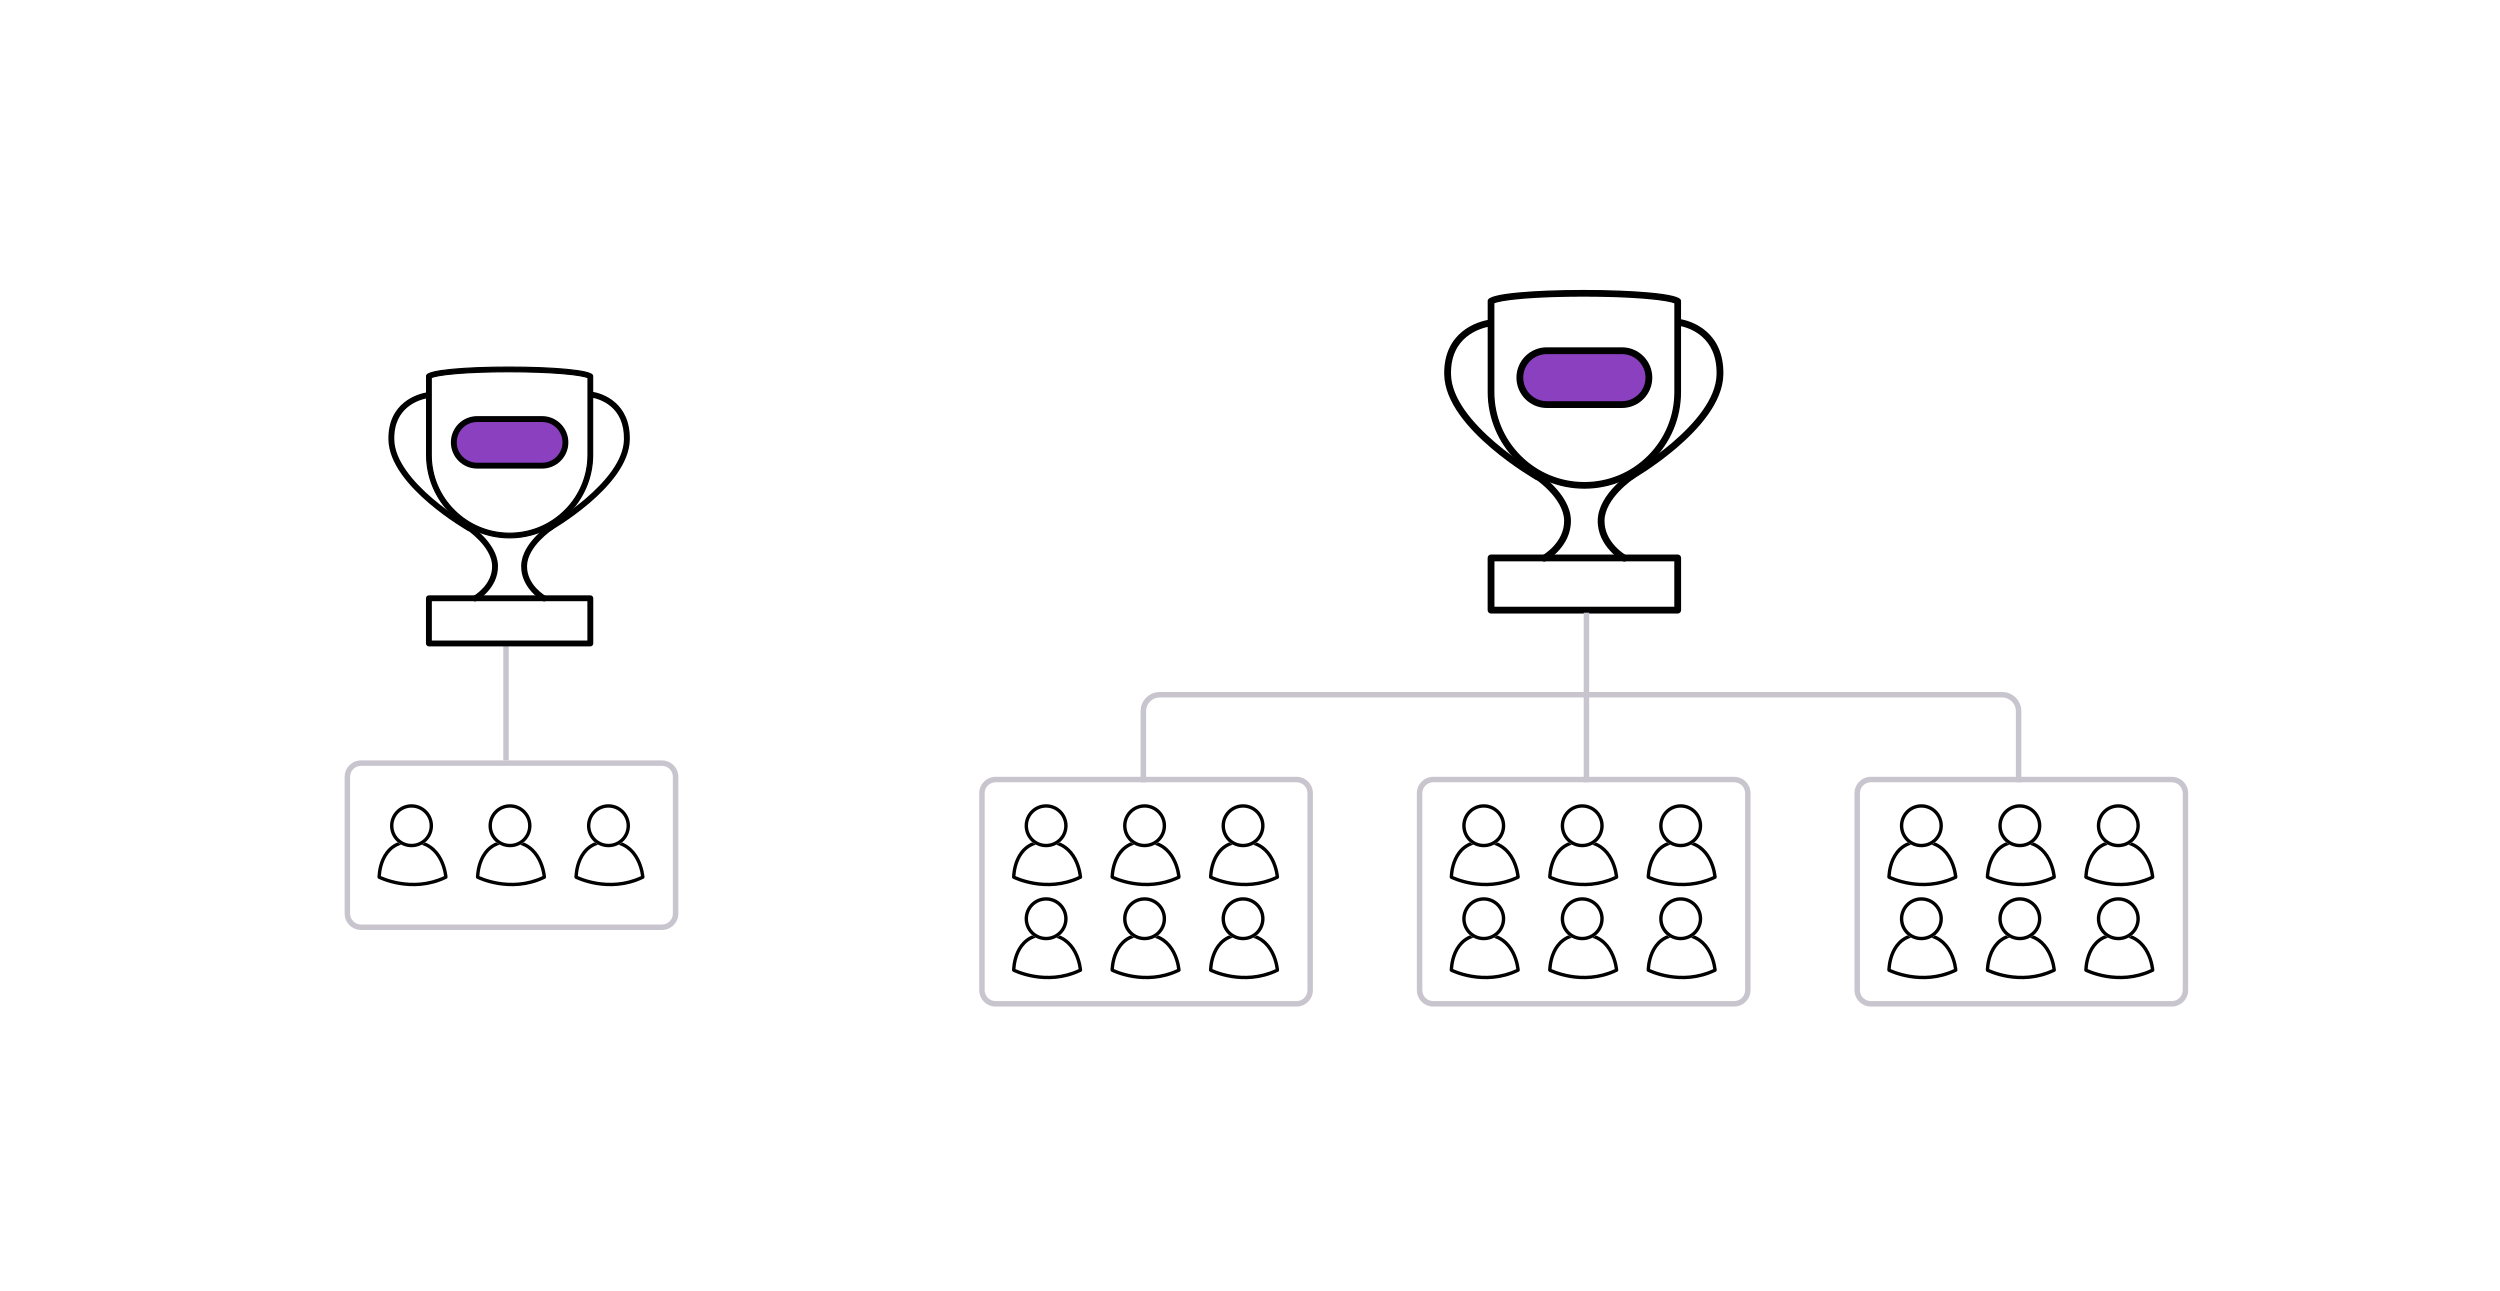 <svg width="457" height="236" viewBox="0 0 457 236" fill="none" xmlns="http://www.w3.org/2000/svg">
<g filter="url(#filter0_d_147_2715)">
<path d="M30 45C30 43.343 31.343 42 33 42H153C154.657 42 156 43.343 156 45V191C156 192.657 154.657 194 153 194H33C31.343 194 30 192.657 30 191V45Z" fill="white"/>
</g>
<path fill-rule="evenodd" clip-rule="evenodd" d="M93 117L93 139L92 139L92 117L93 117Z" fill="#C8C5CE"/>
<g filter="url(#filter1_d_147_2715)">
<path fill-rule="evenodd" clip-rule="evenodd" d="M33 41H153C155.209 41 157 42.791 157 45V191C157 193.209 155.209 195 153 195H33C30.791 195 29 193.209 29 191V45C29 42.791 30.791 41 33 41ZM33 42C31.343 42 30 43.343 30 45V191C30 192.657 31.343 194 33 194H153C154.657 194 156 192.657 156 191V45C156 43.343 154.657 42 153 42H33Z" fill="white"/>
</g>
<path d="M108.334 108.94H77.982V118.046H108.334V108.94Z" fill="white"/>
<path fill-rule="evenodd" clip-rule="evenodd" d="M77.867 109.363C77.867 109.066 78.108 108.825 78.405 108.825H107.911C108.208 108.825 108.449 109.066 108.449 109.363V117.623C108.449 117.92 108.208 118.161 107.911 118.161H78.405C78.108 118.161 77.867 117.92 77.867 117.623V109.363ZM78.943 109.901V117.084H107.373V109.901H78.943Z" fill="black"/>
<path d="M93.158 97.894C89.217 97.894 85.513 96.36 82.726 93.573C79.94 90.787 78.405 87.082 78.405 83.142V68.788C78.538 68.671 79.288 68.227 83.171 67.889C85.816 67.658 89.308 67.531 93.005 67.531C96.741 67.531 100.298 67.66 103.019 67.894C106.981 68.234 107.767 68.675 107.911 68.794V83.142C107.911 87.082 106.376 90.787 103.59 93.573C100.803 96.36 97.099 97.894 93.158 97.894Z" fill="white"/>
<path d="M93.004 67.954C89.472 67.954 86.101 68.071 83.51 68.284C80.301 68.547 79.189 68.879 78.828 69.034V83.141C78.828 86.968 80.318 90.567 83.025 93.273C85.731 95.98 89.33 97.47 93.157 97.47C96.985 97.47 100.583 95.98 103.29 93.273C105.996 90.567 107.487 86.968 107.487 83.141V69.045C107.113 68.889 105.97 68.557 102.685 68.29C100.018 68.073 96.581 67.954 93.004 67.954ZM93.004 67.107C100.643 67.107 108.333 67.654 108.333 68.724V83.141C108.333 91.522 101.539 98.317 93.157 98.317C84.776 98.317 77.981 91.522 77.981 83.141V68.724C77.981 67.639 85.468 67.107 93.004 67.107Z" fill="black"/>
<path fill-rule="evenodd" clip-rule="evenodd" d="M78.148 68.599C78.103 68.649 78.089 68.69 78.089 68.724V83.141C78.089 91.463 84.835 98.209 93.157 98.209C101.479 98.209 108.226 91.463 108.226 83.141V68.724C108.226 68.692 108.212 68.652 108.166 68.603C108.119 68.552 108.045 68.499 107.938 68.443C107.725 68.332 107.404 68.225 106.987 68.125C106.154 67.925 104.96 67.757 103.523 67.622C100.65 67.352 96.822 67.215 93.005 67.215C89.238 67.215 85.486 67.348 82.677 67.616C81.272 67.75 80.107 67.918 79.295 68.118C78.888 68.219 78.577 68.326 78.369 68.438C78.265 68.494 78.193 68.548 78.148 68.599ZM82.657 67.402C85.475 67.133 89.234 67 93.005 67C96.826 67 100.662 67.137 103.543 67.407C104.984 67.543 106.19 67.712 107.037 67.915C107.46 68.017 107.801 68.129 108.038 68.252C108.156 68.314 108.254 68.381 108.324 68.456C108.394 68.533 108.441 68.622 108.441 68.724V83.141C108.441 91.582 101.598 98.424 93.157 98.424C84.717 98.424 77.874 91.582 77.874 83.141V68.724C77.874 68.623 77.918 68.533 77.987 68.456C78.055 68.379 78.151 68.311 78.267 68.249C78.498 68.124 78.831 68.011 79.243 67.909C80.071 67.705 81.248 67.536 82.657 67.402ZM83.502 68.177C86.096 67.964 89.471 67.846 93.005 67.846C96.583 67.846 100.024 67.966 102.694 68.183C105.98 68.45 107.138 68.783 107.528 68.946L107.594 68.973V83.141C107.594 86.997 106.093 90.623 103.366 93.35C100.639 96.076 97.013 97.578 93.157 97.578C89.301 97.578 85.675 96.076 82.949 93.35C80.222 90.623 78.72 86.997 78.72 83.141V68.963L78.786 68.936C79.164 68.773 80.29 68.441 83.502 68.177ZM93.005 68.062C89.475 68.062 86.106 68.179 83.519 68.391C80.491 68.64 79.344 68.949 78.936 69.107V83.141C78.936 86.94 80.415 90.511 83.101 93.198C85.787 95.884 89.358 97.363 93.157 97.363C96.956 97.363 100.527 95.884 103.214 93.198C105.9 90.511 107.379 86.94 107.379 83.141V69.118C106.958 68.959 105.779 68.649 102.676 68.397C100.014 68.181 96.579 68.062 93.005 68.062Z" fill="black"/>
<path fill-rule="evenodd" clip-rule="evenodd" d="M85.112 96.053C85.275 95.805 85.609 95.736 85.857 95.899L85.561 96.349C85.857 95.899 85.857 95.899 85.857 95.899L85.859 95.9L85.862 95.903L85.875 95.911C85.885 95.918 85.9 95.928 85.919 95.941C85.958 95.967 86.013 96.005 86.082 96.055C86.221 96.154 86.418 96.299 86.653 96.484C87.123 96.854 87.751 97.39 88.384 98.053C89.63 99.359 90.983 101.25 91.032 103.397C91.08 105.523 90.07 107.151 89.086 108.225C88.593 108.764 88.097 109.172 87.725 109.447C87.539 109.585 87.382 109.689 87.27 109.761C87.214 109.796 87.169 109.824 87.138 109.843C87.122 109.852 87.109 109.86 87.1 109.865L87.089 109.871L87.085 109.873L87.084 109.874C87.084 109.874 87.083 109.875 86.819 109.406L87.083 109.875C86.824 110.02 86.496 109.929 86.35 109.67C86.205 109.411 86.296 109.083 86.554 108.937C86.555 108.937 86.554 108.937 86.554 108.937L86.555 108.937L86.56 108.934C86.565 108.931 86.574 108.926 86.585 108.919C86.609 108.905 86.645 108.883 86.691 108.854C86.785 108.794 86.921 108.703 87.086 108.581C87.417 108.337 87.857 107.974 88.293 107.498C89.168 106.543 89.996 105.172 89.956 103.421C89.917 101.69 88.803 100.051 87.606 98.796C87.016 98.179 86.428 97.677 85.987 97.329C85.767 97.156 85.584 97.021 85.457 96.931C85.394 96.886 85.345 96.852 85.312 96.83C85.296 96.819 85.284 96.81 85.276 96.805L85.268 96.799L85.266 96.798C85.018 96.635 84.949 96.302 85.112 96.053Z" fill="black"/>
<path fill-rule="evenodd" clip-rule="evenodd" d="M101.189 96.053C101.353 96.302 101.283 96.635 101.035 96.798L101.034 96.799L101.025 96.805C101.017 96.81 101.005 96.819 100.989 96.83C100.956 96.852 100.907 96.886 100.844 96.931C100.717 97.021 100.535 97.156 100.314 97.329C99.873 97.677 99.285 98.179 98.696 98.796C97.498 100.051 96.384 101.69 96.345 103.421C96.305 105.172 97.133 106.543 98.008 107.498C98.444 107.974 98.884 108.337 99.214 108.581C99.379 108.703 99.516 108.794 99.609 108.854C99.656 108.883 99.692 108.905 99.715 108.919C99.727 108.926 99.735 108.931 99.74 108.934L99.745 108.937C100.004 109.083 100.096 109.411 99.95 109.67C99.804 109.929 99.476 110.02 99.217 109.875L99.481 109.406C99.217 109.875 99.217 109.875 99.217 109.875L99.215 109.873L99.211 109.871L99.2 109.865C99.191 109.86 99.179 109.852 99.163 109.843C99.131 109.824 99.086 109.796 99.03 109.761C98.918 109.689 98.762 109.585 98.575 109.447C98.203 109.172 97.708 108.764 97.214 108.225C96.231 107.151 95.221 105.523 95.269 103.397C95.318 101.25 96.671 99.359 97.917 98.053C98.55 97.39 99.179 96.854 99.648 96.484C99.884 96.299 100.08 96.154 100.219 96.055C100.288 96.005 100.343 95.967 100.382 95.941C100.401 95.928 100.416 95.918 100.426 95.911L100.439 95.903L100.442 95.9L100.444 95.899C100.444 95.899 100.444 95.899 100.74 96.349L100.444 95.899C100.693 95.736 101.026 95.805 101.189 96.053Z" fill="black"/>
<path fill-rule="evenodd" clip-rule="evenodd" d="M107.596 72.049C107.641 71.755 107.915 71.553 108.209 71.598C109.177 71.745 110.935 72.239 112.443 73.556C113.973 74.893 115.202 77.04 115.13 80.392C115.084 82.584 114.11 84.721 112.737 86.666C111.361 88.616 109.553 90.416 107.768 91.944C105.98 93.474 104.201 94.744 102.869 95.63C102.203 96.074 101.648 96.422 101.259 96.66C101.064 96.779 100.91 96.871 100.805 96.933C100.752 96.964 100.712 96.988 100.684 97.004L100.652 97.022L100.644 97.027L100.641 97.029C100.641 97.029 100.641 97.029 100.374 96.561L100.641 97.029C100.383 97.176 100.054 97.086 99.907 96.828C99.76 96.57 99.849 96.241 100.108 96.094M100.108 96.094L100.116 96.089L100.145 96.073C100.17 96.058 100.208 96.035 100.259 96.006C100.359 95.947 100.508 95.858 100.697 95.742C101.076 95.51 101.62 95.169 102.273 94.734C103.58 93.864 105.323 92.621 107.068 91.127C108.816 89.631 110.552 87.896 111.858 86.046C113.167 84.191 114.014 82.263 114.054 80.369C114.119 77.329 113.02 75.489 111.735 74.367C110.429 73.226 108.886 72.79 108.047 72.662C107.753 72.617 107.551 72.343 107.596 72.049" fill="black"/>
<path fill-rule="evenodd" clip-rule="evenodd" d="M78.819 72.139C78.775 71.845 78.5 71.643 78.206 71.688C77.25 71.833 75.424 72.299 73.845 73.589C72.241 74.899 70.932 77.027 71.003 80.391C71.05 82.583 72.024 84.72 73.397 86.665C74.773 88.615 76.581 90.415 78.366 91.943C80.153 93.473 81.933 94.742 83.264 95.629C83.931 96.073 84.486 96.421 84.875 96.659C85.07 96.778 85.224 96.87 85.329 96.932C85.381 96.963 85.422 96.986 85.45 97.002L85.481 97.021L85.49 97.026L85.493 97.027C85.493 97.028 85.493 97.028 85.76 96.56L85.493 97.027C85.751 97.175 86.08 97.085 86.227 96.827C86.374 96.569 86.284 96.24 86.026 96.093L86.025 96.092L86.018 96.088L85.989 96.071C85.964 96.057 85.925 96.034 85.875 96.005C85.775 95.945 85.626 95.857 85.436 95.741C85.057 95.509 84.514 95.168 83.861 94.733C82.553 93.863 80.811 92.619 79.066 91.125C77.318 89.63 75.582 87.895 74.276 86.045C72.967 84.19 72.12 82.261 72.079 80.368C72.015 77.34 73.175 75.526 74.526 74.423C75.901 73.299 77.517 72.881 78.368 72.752C78.662 72.707 78.864 72.433 78.819 72.139Z" fill="black"/>
<path d="M99.1 76.185H87.214C84.63 76.185 82.534 78.28 82.534 80.865C82.534 83.45 84.63 85.545 87.214 85.545H99.1C101.685 85.545 103.78 83.45 103.78 80.865C103.78 78.28 101.685 76.185 99.1 76.185Z" fill="#8A40BF"/>
<path fill-rule="evenodd" clip-rule="evenodd" d="M87.215 77.145C85.161 77.145 83.496 78.811 83.496 80.864C83.496 82.918 85.161 84.583 87.215 84.583H99.101C101.155 84.583 102.82 82.918 102.82 80.864C102.82 78.811 101.155 77.145 99.101 77.145H87.215ZM82.42 80.864C82.42 78.216 84.567 76.069 87.215 76.069H99.101C101.749 76.069 103.896 78.216 103.896 80.864C103.896 83.513 101.749 85.659 99.101 85.659H87.215C84.567 85.659 82.42 83.513 82.42 80.864Z" fill="black"/>
<g filter="url(#filter2_d_147_2715)">
<path d="M152 33C152 31.343 153.343 30 155 30H424C425.657 30 427 31.343 427 33V203C427 204.657 425.657 206 424 206H155C153.343 206 152 204.657 152 203V33Z" fill="white"/>
</g>
<g filter="url(#filter3_d_147_2715)">
<path fill-rule="evenodd" clip-rule="evenodd" d="M155 29H424C426.209 29 428 30.791 428 33V203C428 205.209 426.209 207 424 207H155C152.791 207 151 205.209 151 203V33C151 30.791 152.791 29 155 29ZM155 30C153.343 30 152 31.343 152 33V203C152 204.657 153.343 206 155 206H424C425.657 206 427 204.657 427 203V33C427 31.343 425.657 30 424 30H155Z" fill="white"/>
</g>
<path d="M307.171 101.498H272.073V112.028H307.171V101.498Z" fill="white"/>
<path fill-rule="evenodd" clip-rule="evenodd" d="M271.94 101.987C271.94 101.644 272.219 101.365 272.563 101.365H306.682C307.026 101.365 307.304 101.644 307.304 101.987V111.538C307.304 111.882 307.026 112.16 306.682 112.16H272.563C272.219 112.16 271.94 111.882 271.94 111.538V101.987ZM273.185 102.61V110.916H306.06V102.61H273.185Z" fill="black"/>
<path d="M289.622 88.725C285.065 88.725 280.781 86.951 277.559 83.728C274.337 80.506 272.562 76.222 272.562 71.666V55.067C272.716 54.933 273.583 54.419 278.073 54.027C281.132 53.761 285.17 53.614 289.445 53.614C293.766 53.614 297.878 53.763 301.025 54.033C305.607 54.427 306.516 54.937 306.682 55.075V71.666C306.682 76.222 304.907 80.506 301.685 83.728C298.463 86.951 294.179 88.725 289.622 88.725Z" fill="white"/>
<path d="M289.444 54.103C285.36 54.103 281.461 54.238 278.466 54.484C274.754 54.789 273.468 55.173 273.051 55.352V71.665C273.051 76.091 274.775 80.252 277.904 83.382C281.034 86.511 285.195 88.235 289.621 88.235C294.047 88.235 298.208 86.511 301.338 83.382C304.468 80.252 306.191 76.091 306.191 71.665V55.364C305.759 55.184 304.438 54.8 300.639 54.491C297.555 54.241 293.58 54.103 289.444 54.103ZM289.444 53.124C298.277 53.124 307.17 53.756 307.17 54.993V71.665C307.17 81.357 299.313 89.214 289.621 89.214C279.929 89.214 272.072 81.357 272.072 71.665V54.993C272.072 53.739 280.729 53.124 289.444 53.124Z" fill="black"/>
<path fill-rule="evenodd" clip-rule="evenodd" d="M272.265 54.849C272.214 54.906 272.197 54.954 272.197 54.994V71.665C272.197 81.288 279.998 89.09 289.622 89.09C299.245 89.09 307.046 81.288 307.046 71.665V54.994C307.046 54.957 307.03 54.91 306.977 54.853C306.923 54.795 306.837 54.733 306.714 54.668C306.467 54.54 306.096 54.416 305.614 54.3C304.651 54.069 303.27 53.875 301.608 53.719C298.286 53.407 293.859 53.249 289.445 53.249C285.089 53.249 280.751 53.403 277.502 53.713C275.877 53.868 274.53 54.061 273.591 54.293C273.121 54.409 272.761 54.533 272.521 54.663C272.401 54.727 272.317 54.79 272.265 54.849ZM277.479 53.465C280.738 53.154 285.085 53 289.445 53C293.864 53 298.299 53.158 301.632 53.471C303.297 53.627 304.692 53.823 305.672 54.059C306.161 54.176 306.555 54.305 306.829 54.448C306.965 54.519 307.079 54.597 307.16 54.684C307.241 54.772 307.295 54.876 307.295 54.994V71.665C307.295 81.426 299.382 89.338 289.622 89.338C279.861 89.338 271.948 81.426 271.948 71.665V54.994C271.948 54.877 271.999 54.772 272.079 54.683C272.158 54.595 272.269 54.516 272.403 54.444C272.67 54.299 273.054 54.169 273.532 54.052C274.488 53.815 275.85 53.62 277.479 53.465ZM278.456 54.361C281.456 54.114 285.358 53.979 289.445 53.979C293.582 53.979 297.561 54.117 300.649 54.368C304.45 54.676 305.788 55.062 306.24 55.25L306.316 55.282V71.665C306.316 76.124 304.579 80.317 301.426 83.47C298.273 86.623 294.081 88.36 289.622 88.36C285.162 88.36 280.97 86.623 277.817 83.47C274.664 80.317 272.927 76.124 272.927 71.665V55.27L273.002 55.238C273.44 55.051 274.743 54.666 278.456 54.361ZM289.445 54.228C285.363 54.228 281.467 54.363 278.476 54.609C274.975 54.897 273.648 55.254 273.176 55.436V71.665C273.176 76.058 274.886 80.188 277.993 83.294C281.099 86.4 285.228 88.111 289.622 88.111C294.015 88.111 298.144 86.4 301.25 83.294C304.357 80.188 306.067 76.058 306.067 71.665V55.449C305.58 55.265 304.217 54.907 300.629 54.616C297.55 54.365 293.578 54.228 289.445 54.228Z" fill="black"/>
<path fill-rule="evenodd" clip-rule="evenodd" d="M280.318 86.596C280.507 86.309 280.892 86.229 281.18 86.418L280.838 86.938C281.18 86.418 281.179 86.418 281.18 86.418L281.182 86.419L281.186 86.422L281.2 86.431C281.212 86.439 281.23 86.451 281.252 86.466C281.296 86.497 281.36 86.541 281.44 86.598C281.601 86.712 281.828 86.88 282.1 87.094C282.643 87.522 283.37 88.142 284.102 88.909C285.543 90.418 287.108 92.605 287.164 95.088C287.22 97.547 286.052 99.429 284.914 100.671C284.343 101.294 283.771 101.767 283.34 102.084C283.124 102.243 282.943 102.365 282.814 102.447C282.749 102.488 282.697 102.52 282.661 102.542C282.642 102.553 282.628 102.562 282.617 102.568L282.604 102.575L282.6 102.577L282.599 102.578C282.599 102.578 282.598 102.579 282.292 102.037L282.598 102.579C282.298 102.747 281.919 102.641 281.75 102.342C281.582 102.043 281.687 101.664 281.986 101.495C281.986 101.495 281.986 101.495 281.986 101.495L281.987 101.494L281.993 101.491C281.999 101.488 282.008 101.482 282.022 101.474C282.049 101.458 282.09 101.432 282.145 101.398C282.253 101.329 282.411 101.224 282.601 101.083C282.984 100.801 283.492 100.381 283.997 99.83C285.009 98.726 285.966 97.141 285.92 95.116C285.874 93.114 284.587 91.219 283.202 89.768C282.52 89.054 281.84 88.474 281.33 88.072C281.075 87.871 280.864 87.716 280.718 87.611C280.645 87.559 280.588 87.52 280.55 87.494C280.531 87.481 280.517 87.472 280.508 87.465L280.498 87.459L280.496 87.458C280.209 87.269 280.129 86.883 280.318 86.596Z" fill="black"/>
<path fill-rule="evenodd" clip-rule="evenodd" d="M298.91 86.596C299.099 86.883 299.019 87.269 298.732 87.458L298.73 87.459L298.72 87.465C298.711 87.472 298.697 87.481 298.678 87.494C298.641 87.52 298.584 87.559 298.511 87.611C298.364 87.716 298.153 87.871 297.898 88.072C297.388 88.474 296.708 89.054 296.027 89.768C294.641 91.219 293.354 93.114 293.309 95.116C293.263 97.141 294.219 98.726 295.231 99.831C295.736 100.381 296.244 100.801 296.626 101.083C296.817 101.224 296.975 101.329 297.083 101.398C297.137 101.432 297.179 101.458 297.205 101.474C297.219 101.482 297.229 101.488 297.235 101.491L297.24 101.494C297.539 101.663 297.646 102.043 297.477 102.342C297.308 102.641 296.929 102.747 296.63 102.579L296.935 102.037C296.63 102.579 296.63 102.579 296.63 102.579L296.627 102.577L296.623 102.575L296.61 102.568C296.6 102.561 296.585 102.553 296.567 102.542C296.53 102.52 296.478 102.488 296.414 102.447C296.284 102.365 296.103 102.243 295.887 102.084C295.457 101.767 294.884 101.294 294.314 100.671C293.176 99.429 292.009 97.547 292.064 95.088C292.121 92.605 293.685 90.418 295.126 88.909C295.858 88.142 296.585 87.522 297.128 87.094C297.4 86.88 297.628 86.712 297.788 86.598C297.868 86.541 297.932 86.497 297.976 86.466C297.999 86.451 298.016 86.439 298.028 86.431L298.042 86.422L298.047 86.419L298.048 86.418C298.048 86.418 298.049 86.418 298.39 86.938L298.049 86.418C298.336 86.229 298.722 86.309 298.91 86.596Z" fill="black"/>
<path fill-rule="evenodd" clip-rule="evenodd" d="M306.318 58.838C306.37 58.498 306.687 58.265 307.027 58.317C308.147 58.487 310.179 59.058 311.923 60.581C313.692 62.127 315.113 64.61 315.031 68.486C314.977 71.021 313.851 73.492 312.263 75.742C310.672 77.996 308.581 80.078 306.517 81.844C304.45 83.614 302.392 85.082 300.853 86.107C300.082 86.62 299.44 87.023 298.99 87.298C298.765 87.436 298.587 87.542 298.465 87.613C298.405 87.649 298.358 87.677 298.326 87.695L298.289 87.716L298.279 87.722L298.276 87.724C298.275 87.724 298.275 87.724 297.967 87.184L298.276 87.724C297.977 87.894 297.597 87.79 297.427 87.492C297.256 87.193 297.36 86.814 297.659 86.643M297.659 86.643L297.669 86.638L297.702 86.618C297.731 86.601 297.775 86.576 297.834 86.541C297.95 86.473 298.122 86.37 298.341 86.236C298.779 85.968 299.408 85.574 300.163 85.071C301.675 84.064 303.689 82.626 305.708 80.899C307.729 79.169 309.736 77.164 311.246 75.024C312.76 72.879 313.74 70.649 313.787 68.459C313.862 64.944 312.59 62.816 311.105 61.518C309.594 60.199 307.81 59.695 306.84 59.547C306.5 59.495 306.266 59.178 306.318 58.838" fill="black"/>
<path fill-rule="evenodd" clip-rule="evenodd" d="M273.042 58.943C272.99 58.603 272.673 58.37 272.333 58.421C271.226 58.59 269.116 59.128 267.289 60.62C265.434 62.134 263.92 64.595 264.003 68.485C264.057 71.02 265.183 73.491 266.771 75.741C268.363 77.995 270.453 80.077 272.517 81.844C274.584 83.613 276.642 85.081 278.182 86.106C278.952 86.619 279.594 87.022 280.044 87.297C280.27 87.435 280.447 87.541 280.569 87.613C280.63 87.648 280.677 87.676 280.709 87.694L280.745 87.716L280.755 87.721L280.758 87.723C280.759 87.723 280.759 87.723 281.067 87.183L280.758 87.723C281.057 87.893 281.437 87.79 281.608 87.491C281.778 87.193 281.674 86.813 281.375 86.642L281.373 86.641L281.365 86.637L281.333 86.618C281.303 86.601 281.259 86.575 281.201 86.54C281.084 86.472 280.913 86.37 280.693 86.236C280.255 85.968 279.627 85.573 278.871 85.07C277.36 84.064 275.345 82.626 273.326 80.898C271.306 79.169 269.298 77.163 267.788 75.023C266.274 72.878 265.294 70.648 265.248 68.458C265.173 64.957 266.514 62.859 268.076 61.584C269.667 60.285 271.536 59.801 272.52 59.651C272.86 59.6 273.093 59.282 273.042 58.943Z" fill="black"/>
<path d="M296.493 63.621H282.749C279.76 63.621 277.337 66.044 277.337 69.033C277.337 72.022 279.76 74.445 282.749 74.445H296.493C299.482 74.445 301.905 72.022 301.905 69.033C301.905 66.044 299.482 63.621 296.493 63.621Z" fill="#8A40BF"/>
<path fill-rule="evenodd" clip-rule="evenodd" d="M282.75 64.733C280.375 64.733 278.449 66.658 278.449 69.033C278.449 71.408 280.375 73.334 282.75 73.334H296.494C298.87 73.334 300.795 71.408 300.795 69.033C300.795 66.658 298.87 64.733 296.494 64.733H282.75ZM277.205 69.033C277.205 65.971 279.688 63.488 282.75 63.488H296.494C299.557 63.488 302.039 65.971 302.039 69.033C302.039 72.096 299.557 74.578 296.494 74.578H282.75C279.688 74.578 277.205 72.096 277.205 69.033Z" fill="black"/>
<path fill-rule="evenodd" clip-rule="evenodd" d="M317 143H262C260.895 143 260 143.895 260 145V181C260 182.105 260.895 183 262 183H317C318.105 183 319 182.105 319 181V145C319 143.895 318.105 143 317 143ZM262 142C260.343 142 259 143.343 259 145V181C259 182.657 260.343 184 262 184H317C318.657 184 320 182.657 320 181V145C320 143.343 318.657 142 317 142H262Z" fill="#C8C5CE"/>
<path fill-rule="evenodd" clip-rule="evenodd" d="M121 140H66C64.895 140 64 140.895 64 142V167C64 168.105 64.895 169 66 169H121C122.105 169 123 168.105 123 167V142C123 140.895 122.105 140 121 140ZM66 139C64.343 139 63 140.343 63 142V167C63 168.657 64.343 170 66 170H121C122.657 170 124 168.657 124 167V142C124 140.343 122.657 139 121 139H66Z" fill="#C8C5CE"/>
<path fill-rule="evenodd" clip-rule="evenodd" d="M397 143H342C340.895 143 340 143.895 340 145V181C340 182.105 340.895 183 342 183H397C398.105 183 399 182.105 399 181V145C399 143.895 398.105 143 397 143ZM342 142C340.343 142 339 143.343 339 145V181C339 182.657 340.343 184 342 184H397C398.657 184 400 182.657 400 181V145C400 143.343 398.657 142 397 142H342Z" fill="#C8C5CE"/>
<path fill-rule="evenodd" clip-rule="evenodd" d="M237 143H182C180.895 143 180 143.895 180 145V181C180 182.105 180.895 183 182 183H237C238.105 183 239 182.105 239 181V145C239 143.895 238.105 143 237 143ZM182 142C180.343 142 179 143.343 179 145V181C179 182.657 180.343 184 182 184H237C238.657 184 240 182.657 240 181V145C240 143.343 238.657 142 237 142H182Z" fill="#C8C5CE"/>
<path fill-rule="evenodd" clip-rule="evenodd" d="M290.5 112L290.5 143L289.5 143L289.5 112L290.5 112Z" fill="#C8C5CE"/>
<path fill-rule="evenodd" clip-rule="evenodd" d="M212 127.5C210.619 127.5 209.5 128.619 209.5 130V143H208.5V130C208.5 128.067 210.067 126.5 212 126.5H366C367.933 126.5 369.5 128.067 369.5 130V143H368.5V130C368.5 128.619 367.381 127.5 366 127.5H212Z" fill="#C8C5CE"/>
<path fill-rule="evenodd" clip-rule="evenodd" d="M71.593 154.602C72.476 153.949 73.644 153.524 75.177 153.524C78.267 153.524 79.94 155.245 80.825 156.945C81.264 157.789 81.511 158.63 81.648 159.258C81.717 159.572 81.758 159.835 81.783 160.02C81.795 160.113 81.803 160.187 81.808 160.237C81.811 160.263 81.813 160.283 81.814 160.297L81.815 160.313L81.815 160.318L81.816 160.319L81.816 160.319C81.816 160.32 81.816 160.32 81.505 160.341L81.816 160.32C81.824 160.446 81.755 160.566 81.641 160.621C78.449 162.174 75.331 162.172 73.018 161.785C71.862 161.592 70.904 161.302 70.234 161.06C69.899 160.939 69.635 160.83 69.454 160.75C69.364 160.711 69.294 160.678 69.246 160.656C69.222 160.644 69.204 160.635 69.191 160.629L69.176 160.622L69.172 160.619L69.171 160.619L69.171 160.619C69.17 160.619 69.17 160.618 69.311 160.341C69 160.342 69 160.342 69 160.342L69 160.341L69 160.34L69 160.335L69 160.319C69 160.305 69.001 160.285 69.001 160.259C69.003 160.208 69.005 160.135 69.011 160.042C69.023 159.857 69.046 159.594 69.092 159.279C69.185 158.651 69.372 157.808 69.753 156.961C70.134 156.113 70.713 155.252 71.593 154.602ZM69.311 160.341L69 160.342C69 160.459 69.066 160.565 69.17 160.618L69.311 160.341ZM69.629 160.146C69.652 160.157 69.678 160.168 69.705 160.18C69.874 160.255 70.125 160.359 70.446 160.474C71.088 160.706 72.009 160.985 73.121 161.171C75.299 161.535 78.198 161.541 81.172 160.154C81.17 160.138 81.168 160.12 81.166 160.102C81.143 159.932 81.104 159.686 81.04 159.391C80.91 158.799 80.679 158.014 80.272 157.232C79.464 155.679 77.974 154.147 75.177 154.147C73.767 154.147 72.731 154.536 71.963 155.103C71.191 155.673 70.671 156.437 70.321 157.216C69.971 157.995 69.796 158.779 69.708 159.37C69.665 159.665 69.644 159.91 69.633 160.08C69.632 160.104 69.63 160.126 69.629 160.146Z" fill="black"/>
<path d="M75.228 154.892C77.407 154.892 79.174 153.125 79.174 150.946C79.174 148.767 77.407 147 75.228 147C73.049 147 71.282 148.767 71.282 150.946C71.282 153.125 73.049 154.892 75.228 154.892Z" fill="white"/>
<path fill-rule="evenodd" clip-rule="evenodd" d="M75.228 147.638C73.401 147.638 71.92 149.119 71.92 150.946C71.92 152.773 73.401 154.254 75.228 154.254C77.055 154.254 78.536 152.773 78.536 150.946C78.536 149.119 77.055 147.638 75.228 147.638ZM71.297 150.946C71.297 148.775 73.057 147.015 75.228 147.015C77.399 147.015 79.159 148.775 79.159 150.946C79.159 153.117 77.399 154.877 75.228 154.877C73.057 154.877 71.297 153.117 71.297 150.946Z" fill="black"/>
<path fill-rule="evenodd" clip-rule="evenodd" d="M187.593 154.602C188.476 153.949 189.644 153.524 191.177 153.524C194.267 153.524 195.94 155.245 196.825 156.945C197.264 157.789 197.511 158.63 197.648 159.258C197.717 159.572 197.759 159.835 197.783 160.02C197.795 160.113 197.803 160.187 197.808 160.237C197.811 160.263 197.813 160.283 197.814 160.297L197.815 160.313L197.815 160.318L197.815 160.319L197.816 160.319C197.816 160.32 197.816 160.32 197.505 160.341L197.816 160.32C197.824 160.446 197.755 160.566 197.641 160.621C194.449 162.174 191.331 162.172 189.018 161.785C187.862 161.592 186.904 161.302 186.234 161.06C185.899 160.939 185.635 160.83 185.454 160.75C185.364 160.711 185.294 160.678 185.246 160.656C185.222 160.644 185.204 160.635 185.191 160.629L185.176 160.622L185.172 160.619L185.171 160.619L185.17 160.619C185.17 160.619 185.17 160.618 185.311 160.341C185 160.342 185 160.342 185 160.342L185 160.341L185 160.34L185 160.335L185 160.319C185 160.305 185.001 160.285 185.001 160.259C185.003 160.208 185.006 160.135 185.011 160.042C185.023 159.857 185.046 159.594 185.092 159.279C185.185 158.651 185.372 157.808 185.753 156.961C186.134 156.113 186.713 155.252 187.593 154.602ZM185.311 160.341L185 160.342C185 160.459 185.066 160.565 185.17 160.618L185.311 160.341ZM185.629 160.146C185.652 160.157 185.678 160.168 185.705 160.18C185.874 160.255 186.125 160.359 186.446 160.474C187.087 160.706 188.009 160.985 189.121 161.171C191.299 161.535 194.197 161.541 197.172 160.154C197.17 160.138 197.168 160.12 197.166 160.102C197.143 159.932 197.104 159.686 197.04 159.391C196.91 158.799 196.679 158.014 196.272 157.232C195.464 155.679 193.974 154.147 191.177 154.147C189.767 154.147 188.731 154.536 187.963 155.103C187.191 155.673 186.671 156.437 186.321 157.216C185.971 157.995 185.796 158.779 185.708 159.37C185.665 159.665 185.643 159.91 185.633 160.08C185.632 160.104 185.63 160.126 185.629 160.146Z" fill="black"/>
<path d="M191.228 154.892C193.407 154.892 195.174 153.125 195.174 150.946C195.174 148.767 193.407 147 191.228 147C189.049 147 187.282 148.767 187.282 150.946C187.282 153.125 189.049 154.892 191.228 154.892Z" fill="white"/>
<path fill-rule="evenodd" clip-rule="evenodd" d="M191.228 147.638C189.401 147.638 187.92 149.119 187.92 150.946C187.92 152.773 189.401 154.254 191.228 154.254C193.055 154.254 194.536 152.773 194.536 150.946C194.536 149.119 193.055 147.638 191.228 147.638ZM187.297 150.946C187.297 148.775 189.057 147.015 191.228 147.015C193.399 147.015 195.159 148.775 195.159 150.946C195.159 153.117 193.399 154.877 191.228 154.877C189.057 154.877 187.297 153.117 187.297 150.946Z" fill="black"/>
<path fill-rule="evenodd" clip-rule="evenodd" d="M267.593 154.602C268.476 153.949 269.644 153.524 271.177 153.524C274.267 153.524 275.94 155.245 276.825 156.945C277.264 157.789 277.511 158.63 277.648 159.258C277.717 159.572 277.759 159.835 277.783 160.02C277.795 160.113 277.803 160.187 277.808 160.237C277.811 160.263 277.813 160.283 277.814 160.297L277.815 160.313L277.815 160.318L277.815 160.319L277.816 160.319C277.816 160.32 277.816 160.32 277.505 160.341L277.816 160.32C277.824 160.446 277.755 160.566 277.641 160.621C274.449 162.174 271.331 162.172 269.018 161.785C267.862 161.592 266.904 161.302 266.234 161.06C265.899 160.939 265.635 160.83 265.454 160.75C265.364 160.711 265.294 160.678 265.246 160.656C265.222 160.644 265.204 160.635 265.191 160.629L265.176 160.622L265.172 160.619L265.171 160.619L265.17 160.619C265.17 160.619 265.17 160.618 265.311 160.341C265 160.342 265 160.342 265 160.342L265 160.341L265 160.34L265 160.335L265 160.319C265 160.305 265.001 160.285 265.001 160.259C265.003 160.208 265.006 160.135 265.011 160.042C265.023 159.857 265.046 159.594 265.092 159.279C265.185 158.651 265.372 157.808 265.753 156.961C266.134 156.113 266.713 155.252 267.593 154.602ZM265.311 160.341L265 160.342C265 160.459 265.066 160.565 265.17 160.618L265.311 160.341ZM265.629 160.146C265.652 160.157 265.678 160.168 265.705 160.18C265.874 160.255 266.125 160.359 266.446 160.474C267.087 160.706 268.009 160.985 269.121 161.171C271.299 161.535 274.197 161.541 277.172 160.154C277.17 160.138 277.168 160.12 277.166 160.102C277.143 159.932 277.104 159.686 277.04 159.391C276.91 158.799 276.679 158.014 276.272 157.232C275.464 155.679 273.974 154.147 271.177 154.147C269.767 154.147 268.731 154.536 267.963 155.103C267.191 155.673 266.671 156.437 266.321 157.216C265.971 157.995 265.796 158.779 265.708 159.37C265.665 159.665 265.643 159.91 265.633 160.08C265.632 160.104 265.63 160.126 265.629 160.146Z" fill="black"/>
<path d="M271.228 154.892C273.407 154.892 275.174 153.125 275.174 150.946C275.174 148.767 273.407 147 271.228 147C269.049 147 267.282 148.767 267.282 150.946C267.282 153.125 269.049 154.892 271.228 154.892Z" fill="white"/>
<path fill-rule="evenodd" clip-rule="evenodd" d="M271.228 147.638C269.401 147.638 267.92 149.119 267.92 150.946C267.92 152.773 269.401 154.254 271.228 154.254C273.055 154.254 274.536 152.773 274.536 150.946C274.536 149.119 273.055 147.638 271.228 147.638ZM267.297 150.946C267.297 148.775 269.057 147.015 271.228 147.015C273.399 147.015 275.159 148.775 275.159 150.946C275.159 153.117 273.399 154.877 271.228 154.877C269.057 154.877 267.297 153.117 267.297 150.946Z" fill="black"/>
<path fill-rule="evenodd" clip-rule="evenodd" d="M347.593 154.602C348.476 153.949 349.644 153.524 351.177 153.524C354.267 153.524 355.94 155.245 356.825 156.945C357.264 157.789 357.511 158.63 357.648 159.258C357.717 159.572 357.759 159.835 357.783 160.02C357.795 160.113 357.803 160.187 357.808 160.237C357.811 160.263 357.813 160.283 357.814 160.297L357.815 160.313L357.815 160.318L357.815 160.319L357.816 160.319C357.816 160.32 357.816 160.32 357.505 160.341L357.816 160.32C357.824 160.446 357.755 160.566 357.641 160.621C354.449 162.174 351.331 162.172 349.018 161.785C347.862 161.592 346.904 161.302 346.234 161.06C345.899 160.939 345.635 160.83 345.454 160.75C345.364 160.711 345.294 160.678 345.246 160.656C345.222 160.644 345.204 160.635 345.191 160.629L345.176 160.622L345.172 160.619L345.171 160.619L345.17 160.619C345.17 160.619 345.17 160.618 345.311 160.341C345 160.342 345 160.342 345 160.342L345 160.341L345 160.34L345 160.335L345 160.319C345 160.305 345.001 160.285 345.001 160.259C345.003 160.208 345.006 160.135 345.011 160.042C345.023 159.857 345.046 159.594 345.092 159.279C345.185 158.651 345.372 157.808 345.753 156.961C346.134 156.113 346.713 155.252 347.593 154.602ZM345.311 160.341L345 160.342C345 160.459 345.066 160.565 345.17 160.618L345.311 160.341ZM345.629 160.146C345.652 160.157 345.678 160.168 345.705 160.18C345.874 160.255 346.125 160.359 346.446 160.474C347.087 160.706 348.009 160.985 349.121 161.171C351.299 161.535 354.197 161.541 357.172 160.154C357.17 160.138 357.168 160.12 357.166 160.102C357.143 159.932 357.104 159.686 357.04 159.391C356.91 158.799 356.679 158.014 356.272 157.232C355.464 155.679 353.974 154.147 351.177 154.147C349.767 154.147 348.731 154.536 347.963 155.103C347.191 155.673 346.671 156.437 346.321 157.216C345.971 157.995 345.796 158.779 345.708 159.37C345.665 159.665 345.643 159.91 345.633 160.08C345.632 160.104 345.63 160.126 345.629 160.146Z" fill="black"/>
<path d="M351.228 154.892C353.407 154.892 355.174 153.125 355.174 150.946C355.174 148.767 353.407 147 351.228 147C349.049 147 347.282 148.767 347.282 150.946C347.282 153.125 349.049 154.892 351.228 154.892Z" fill="white"/>
<path fill-rule="evenodd" clip-rule="evenodd" d="M351.228 147.638C349.401 147.638 347.92 149.119 347.92 150.946C347.92 152.773 349.401 154.254 351.228 154.254C353.055 154.254 354.536 152.773 354.536 150.946C354.536 149.119 353.055 147.638 351.228 147.638ZM347.297 150.946C347.297 148.775 349.057 147.015 351.228 147.015C353.399 147.015 355.159 148.775 355.159 150.946C355.159 153.117 353.399 154.877 351.228 154.877C349.057 154.877 347.297 153.117 347.297 150.946Z" fill="black"/>
<path fill-rule="evenodd" clip-rule="evenodd" d="M187.593 171.602C188.476 170.949 189.644 170.524 191.177 170.524C194.267 170.524 195.94 172.245 196.825 173.945C197.264 174.789 197.511 175.63 197.648 176.258C197.717 176.572 197.759 176.835 197.783 177.02C197.795 177.113 197.803 177.187 197.808 177.237C197.811 177.263 197.813 177.283 197.814 177.297L197.815 177.313L197.815 177.318L197.815 177.319L197.816 177.319C197.816 177.32 197.816 177.32 197.505 177.341L197.816 177.32C197.824 177.446 197.755 177.566 197.641 177.621C194.449 179.174 191.331 179.172 189.018 178.785C187.862 178.592 186.904 178.302 186.234 178.06C185.899 177.939 185.635 177.83 185.454 177.75C185.364 177.711 185.294 177.678 185.246 177.656C185.222 177.644 185.204 177.635 185.191 177.629L185.176 177.622L185.172 177.619L185.171 177.619L185.17 177.619C185.17 177.619 185.17 177.618 185.311 177.341C185 177.342 185 177.342 185 177.342L185 177.341L185 177.34L185 177.335L185 177.319C185 177.305 185.001 177.285 185.001 177.259C185.003 177.208 185.006 177.135 185.011 177.042C185.023 176.857 185.046 176.594 185.092 176.279C185.185 175.651 185.372 174.808 185.753 173.961C186.134 173.113 186.713 172.252 187.593 171.602ZM185.311 177.341L185 177.342C185 177.459 185.066 177.565 185.17 177.618L185.311 177.341ZM185.629 177.146C185.652 177.157 185.678 177.168 185.705 177.18C185.874 177.255 186.125 177.359 186.446 177.474C187.087 177.706 188.009 177.985 189.121 178.171C191.299 178.535 194.197 178.541 197.172 177.154C197.17 177.138 197.168 177.12 197.166 177.102C197.143 176.932 197.104 176.686 197.04 176.391C196.91 175.799 196.679 175.014 196.272 174.232C195.464 172.679 193.974 171.147 191.177 171.147C189.767 171.147 188.731 171.536 187.963 172.103C187.191 172.673 186.671 173.437 186.321 174.216C185.971 174.995 185.796 175.779 185.708 176.37C185.665 176.665 185.643 176.91 185.633 177.08C185.632 177.104 185.63 177.126 185.629 177.146Z" fill="black"/>
<path d="M191.228 171.892C193.407 171.892 195.174 170.125 195.174 167.946C195.174 165.767 193.407 164 191.228 164C189.049 164 187.282 165.767 187.282 167.946C187.282 170.125 189.049 171.892 191.228 171.892Z" fill="white"/>
<path fill-rule="evenodd" clip-rule="evenodd" d="M191.228 164.638C189.401 164.638 187.92 166.119 187.92 167.946C187.92 169.773 189.401 171.254 191.228 171.254C193.055 171.254 194.536 169.773 194.536 167.946C194.536 166.119 193.055 164.638 191.228 164.638ZM187.297 167.946C187.297 165.775 189.057 164.015 191.228 164.015C193.399 164.015 195.159 165.775 195.159 167.946C195.159 170.117 193.399 171.877 191.228 171.877C189.057 171.877 187.297 170.117 187.297 167.946Z" fill="black"/>
<path fill-rule="evenodd" clip-rule="evenodd" d="M267.593 171.602C268.476 170.949 269.644 170.524 271.177 170.524C274.267 170.524 275.94 172.245 276.825 173.945C277.264 174.789 277.511 175.63 277.648 176.258C277.717 176.572 277.759 176.835 277.783 177.02C277.795 177.113 277.803 177.187 277.808 177.237C277.811 177.263 277.813 177.283 277.814 177.297L277.815 177.313L277.815 177.318L277.815 177.319L277.816 177.319C277.816 177.32 277.816 177.32 277.505 177.341L277.816 177.32C277.824 177.446 277.755 177.566 277.641 177.621C274.449 179.174 271.331 179.172 269.018 178.785C267.862 178.592 266.904 178.302 266.234 178.06C265.899 177.939 265.635 177.83 265.454 177.75C265.364 177.711 265.294 177.678 265.246 177.656C265.222 177.644 265.204 177.635 265.191 177.629L265.176 177.622L265.172 177.619L265.171 177.619L265.17 177.619C265.17 177.619 265.17 177.618 265.311 177.341C265 177.342 265 177.342 265 177.342L265 177.341L265 177.34L265 177.335L265 177.319C265 177.305 265.001 177.285 265.001 177.259C265.003 177.208 265.006 177.135 265.011 177.042C265.023 176.857 265.046 176.594 265.092 176.279C265.185 175.651 265.372 174.808 265.753 173.961C266.134 173.113 266.713 172.252 267.593 171.602ZM265.311 177.341L265 177.342C265 177.459 265.066 177.565 265.17 177.618L265.311 177.341ZM265.629 177.146C265.652 177.157 265.678 177.168 265.705 177.18C265.874 177.255 266.125 177.359 266.446 177.474C267.087 177.706 268.009 177.985 269.121 178.171C271.299 178.535 274.197 178.541 277.172 177.154C277.17 177.138 277.168 177.12 277.166 177.102C277.143 176.932 277.104 176.686 277.04 176.391C276.91 175.799 276.679 175.014 276.272 174.232C275.464 172.679 273.974 171.147 271.177 171.147C269.767 171.147 268.731 171.536 267.963 172.103C267.191 172.673 266.671 173.437 266.321 174.216C265.971 174.995 265.796 175.779 265.708 176.37C265.665 176.665 265.643 176.91 265.633 177.08C265.632 177.104 265.63 177.126 265.629 177.146Z" fill="black"/>
<path d="M271.228 171.892C273.407 171.892 275.174 170.125 275.174 167.946C275.174 165.767 273.407 164 271.228 164C269.049 164 267.282 165.767 267.282 167.946C267.282 170.125 269.049 171.892 271.228 171.892Z" fill="white"/>
<path fill-rule="evenodd" clip-rule="evenodd" d="M271.228 164.638C269.401 164.638 267.92 166.119 267.92 167.946C267.92 169.773 269.401 171.254 271.228 171.254C273.055 171.254 274.536 169.773 274.536 167.946C274.536 166.119 273.055 164.638 271.228 164.638ZM267.297 167.946C267.297 165.775 269.057 164.015 271.228 164.015C273.399 164.015 275.159 165.775 275.159 167.946C275.159 170.117 273.399 171.877 271.228 171.877C269.057 171.877 267.297 170.117 267.297 167.946Z" fill="black"/>
<path fill-rule="evenodd" clip-rule="evenodd" d="M347.593 171.602C348.476 170.949 349.644 170.524 351.177 170.524C354.267 170.524 355.94 172.245 356.825 173.945C357.264 174.789 357.511 175.63 357.648 176.258C357.717 176.572 357.759 176.835 357.783 177.02C357.795 177.113 357.803 177.187 357.808 177.237C357.811 177.263 357.813 177.283 357.814 177.297L357.815 177.313L357.815 177.318L357.815 177.319L357.816 177.319C357.816 177.32 357.816 177.32 357.505 177.341L357.816 177.32C357.824 177.446 357.755 177.566 357.641 177.621C354.449 179.174 351.331 179.172 349.018 178.785C347.862 178.592 346.904 178.302 346.234 178.06C345.899 177.939 345.635 177.83 345.454 177.75C345.364 177.711 345.294 177.678 345.246 177.656C345.222 177.644 345.204 177.635 345.191 177.629L345.176 177.622L345.172 177.619L345.171 177.619L345.17 177.619C345.17 177.619 345.17 177.618 345.311 177.341C345 177.342 345 177.342 345 177.342L345 177.341L345 177.34L345 177.335L345 177.319C345 177.305 345.001 177.285 345.001 177.259C345.003 177.208 345.006 177.135 345.011 177.042C345.023 176.857 345.046 176.594 345.092 176.279C345.185 175.651 345.372 174.808 345.753 173.961C346.134 173.113 346.713 172.252 347.593 171.602ZM345.311 177.341L345 177.342C345 177.459 345.066 177.565 345.17 177.618L345.311 177.341ZM345.629 177.146C345.652 177.157 345.678 177.168 345.705 177.18C345.874 177.255 346.125 177.359 346.446 177.474C347.087 177.706 348.009 177.985 349.121 178.171C351.299 178.535 354.197 178.541 357.172 177.154C357.17 177.138 357.168 177.12 357.166 177.102C357.143 176.932 357.104 176.686 357.04 176.391C356.91 175.799 356.679 175.014 356.272 174.232C355.464 172.679 353.974 171.147 351.177 171.147C349.767 171.147 348.731 171.536 347.963 172.103C347.191 172.673 346.671 173.437 346.321 174.216C345.971 174.995 345.796 175.779 345.708 176.37C345.665 176.665 345.643 176.91 345.633 177.08C345.632 177.104 345.63 177.126 345.629 177.146Z" fill="black"/>
<path d="M351.228 171.892C353.407 171.892 355.174 170.125 355.174 167.946C355.174 165.767 353.407 164 351.228 164C349.049 164 347.282 165.767 347.282 167.946C347.282 170.125 349.049 171.892 351.228 171.892Z" fill="white"/>
<path fill-rule="evenodd" clip-rule="evenodd" d="M351.228 164.638C349.401 164.638 347.92 166.119 347.92 167.946C347.92 169.773 349.401 171.254 351.228 171.254C353.055 171.254 354.536 169.773 354.536 167.946C354.536 166.119 353.055 164.638 351.228 164.638ZM347.297 167.946C347.297 165.775 349.057 164.015 351.228 164.015C353.399 164.015 355.159 165.775 355.159 167.946C355.159 170.117 353.399 171.877 351.228 171.877C349.057 171.877 347.297 170.117 347.297 167.946Z" fill="black"/>
<path fill-rule="evenodd" clip-rule="evenodd" d="M89.593 154.602C90.476 153.949 91.644 153.524 93.177 153.524C96.267 153.524 97.94 155.245 98.825 156.945C99.264 157.789 99.511 158.63 99.648 159.258C99.717 159.572 99.758 159.835 99.783 160.02C99.795 160.113 99.803 160.187 99.808 160.237C99.811 160.263 99.813 160.283 99.814 160.297L99.815 160.313L99.815 160.318L99.816 160.319L99.816 160.319C99.816 160.32 99.816 160.32 99.505 160.341L99.816 160.32C99.824 160.446 99.755 160.566 99.641 160.621C96.449 162.174 93.331 162.172 91.018 161.785C89.862 161.592 88.904 161.302 88.234 161.06C87.899 160.939 87.635 160.83 87.454 160.75C87.364 160.711 87.294 160.678 87.246 160.656C87.222 160.644 87.204 160.635 87.191 160.629L87.176 160.622L87.172 160.619L87.171 160.619L87.171 160.619C87.17 160.619 87.17 160.618 87.311 160.341C87 160.342 87 160.342 87 160.342L87 160.341L87 160.34L87 160.335L87 160.319C87 160.305 87.001 160.285 87.001 160.259C87.003 160.208 87.005 160.135 87.011 160.042C87.023 159.857 87.046 159.594 87.092 159.279C87.185 158.651 87.372 157.808 87.753 156.961C88.134 156.113 88.713 155.252 89.593 154.602ZM87.311 160.341L87 160.342C87 160.459 87.066 160.565 87.17 160.618L87.311 160.341ZM87.629 160.146C87.652 160.157 87.678 160.168 87.705 160.18C87.874 160.255 88.125 160.359 88.446 160.474C89.088 160.706 90.009 160.985 91.121 161.171C93.299 161.535 96.198 161.541 99.172 160.154C99.17 160.138 99.168 160.12 99.166 160.102C99.143 159.932 99.104 159.686 99.04 159.391C98.91 158.799 98.679 158.014 98.272 157.232C97.464 155.679 95.974 154.147 93.177 154.147C91.767 154.147 90.731 154.536 89.963 155.103C89.191 155.673 88.671 156.437 88.321 157.216C87.971 157.995 87.796 158.779 87.708 159.37C87.665 159.665 87.644 159.91 87.633 160.08C87.632 160.104 87.63 160.126 87.629 160.146Z" fill="black"/>
<path d="M93.228 154.892C95.407 154.892 97.174 153.125 97.174 150.946C97.174 148.767 95.407 147 93.228 147C91.049 147 89.282 148.767 89.282 150.946C89.282 153.125 91.049 154.892 93.228 154.892Z" fill="white"/>
<path fill-rule="evenodd" clip-rule="evenodd" d="M93.228 147.638C91.401 147.638 89.92 149.119 89.92 150.946C89.92 152.773 91.401 154.254 93.228 154.254C95.055 154.254 96.536 152.773 96.536 150.946C96.536 149.119 95.055 147.638 93.228 147.638ZM89.297 150.946C89.297 148.775 91.057 147.015 93.228 147.015C95.399 147.015 97.159 148.775 97.159 150.946C97.159 153.117 95.399 154.877 93.228 154.877C91.057 154.877 89.297 153.117 89.297 150.946Z" fill="black"/>
<path fill-rule="evenodd" clip-rule="evenodd" d="M205.593 154.602C206.476 153.949 207.644 153.524 209.177 153.524C212.267 153.524 213.94 155.245 214.825 156.945C215.264 157.789 215.511 158.63 215.648 159.258C215.717 159.572 215.759 159.835 215.783 160.02C215.795 160.113 215.803 160.187 215.808 160.237C215.811 160.263 215.813 160.283 215.814 160.297L215.815 160.313L215.815 160.318L215.815 160.319L215.816 160.319C215.816 160.32 215.816 160.32 215.505 160.341L215.816 160.32C215.824 160.446 215.755 160.566 215.641 160.621C212.449 162.174 209.331 162.172 207.018 161.785C205.862 161.592 204.904 161.302 204.234 161.06C203.899 160.939 203.635 160.83 203.454 160.75C203.364 160.711 203.294 160.678 203.246 160.656C203.222 160.644 203.204 160.635 203.191 160.629L203.176 160.622L203.172 160.619L203.171 160.619L203.17 160.619C203.17 160.619 203.17 160.618 203.311 160.341C203 160.342 203 160.342 203 160.342L203 160.341L203 160.34L203 160.335L203 160.319C203 160.305 203.001 160.285 203.001 160.259C203.003 160.208 203.006 160.135 203.011 160.042C203.023 159.857 203.046 159.594 203.092 159.279C203.185 158.651 203.372 157.808 203.753 156.961C204.134 156.113 204.713 155.252 205.593 154.602ZM203.311 160.341L203 160.342C203 160.459 203.066 160.565 203.17 160.618L203.311 160.341ZM203.629 160.146C203.652 160.157 203.678 160.168 203.705 160.18C203.874 160.255 204.125 160.359 204.446 160.474C205.087 160.706 206.009 160.985 207.121 161.171C209.299 161.535 212.197 161.541 215.172 160.154C215.17 160.138 215.168 160.12 215.166 160.102C215.143 159.932 215.104 159.686 215.04 159.391C214.91 158.799 214.679 158.014 214.272 157.232C213.464 155.679 211.974 154.147 209.177 154.147C207.767 154.147 206.731 154.536 205.963 155.103C205.191 155.673 204.671 156.437 204.321 157.216C203.971 157.995 203.796 158.779 203.708 159.37C203.665 159.665 203.643 159.91 203.633 160.08C203.632 160.104 203.63 160.126 203.629 160.146Z" fill="black"/>
<path d="M209.228 154.892C211.407 154.892 213.174 153.125 213.174 150.946C213.174 148.767 211.407 147 209.228 147C207.049 147 205.282 148.767 205.282 150.946C205.282 153.125 207.049 154.892 209.228 154.892Z" fill="white"/>
<path fill-rule="evenodd" clip-rule="evenodd" d="M209.228 147.638C207.401 147.638 205.92 149.119 205.92 150.946C205.92 152.773 207.401 154.254 209.228 154.254C211.055 154.254 212.536 152.773 212.536 150.946C212.536 149.119 211.055 147.638 209.228 147.638ZM205.297 150.946C205.297 148.775 207.057 147.015 209.228 147.015C211.399 147.015 213.159 148.775 213.159 150.946C213.159 153.117 211.399 154.877 209.228 154.877C207.057 154.877 205.297 153.117 205.297 150.946Z" fill="black"/>
<path fill-rule="evenodd" clip-rule="evenodd" d="M285.593 154.602C286.476 153.949 287.644 153.524 289.177 153.524C292.267 153.524 293.94 155.245 294.825 156.945C295.264 157.789 295.511 158.63 295.648 159.258C295.717 159.572 295.759 159.835 295.783 160.02C295.795 160.113 295.803 160.187 295.808 160.237C295.811 160.263 295.813 160.283 295.814 160.297L295.815 160.313L295.815 160.318L295.815 160.319L295.816 160.319C295.816 160.32 295.816 160.32 295.505 160.341L295.816 160.32C295.824 160.446 295.755 160.566 295.641 160.621C292.449 162.174 289.331 162.172 287.018 161.785C285.862 161.592 284.904 161.302 284.234 161.06C283.899 160.939 283.635 160.83 283.454 160.75C283.364 160.711 283.294 160.678 283.246 160.656C283.222 160.644 283.204 160.635 283.191 160.629L283.176 160.622L283.172 160.619L283.171 160.619L283.17 160.619C283.17 160.619 283.17 160.618 283.311 160.341C283 160.342 283 160.342 283 160.342L283 160.341L283 160.34L283 160.335L283 160.319C283 160.305 283.001 160.285 283.001 160.259C283.003 160.208 283.006 160.135 283.011 160.042C283.023 159.857 283.046 159.594 283.092 159.279C283.185 158.651 283.372 157.808 283.753 156.961C284.134 156.113 284.713 155.252 285.593 154.602ZM283.311 160.341L283 160.342C283 160.459 283.066 160.565 283.17 160.618L283.311 160.341ZM283.629 160.146C283.652 160.157 283.678 160.168 283.705 160.18C283.874 160.255 284.125 160.359 284.446 160.474C285.087 160.706 286.009 160.985 287.121 161.171C289.299 161.535 292.197 161.541 295.172 160.154C295.17 160.138 295.168 160.12 295.166 160.102C295.143 159.932 295.104 159.686 295.04 159.391C294.91 158.799 294.679 158.014 294.272 157.232C293.464 155.679 291.974 154.147 289.177 154.147C287.767 154.147 286.731 154.536 285.963 155.103C285.191 155.673 284.671 156.437 284.321 157.216C283.971 157.995 283.796 158.779 283.708 159.37C283.665 159.665 283.643 159.91 283.633 160.08C283.632 160.104 283.63 160.126 283.629 160.146Z" fill="black"/>
<path d="M289.228 154.892C291.407 154.892 293.174 153.125 293.174 150.946C293.174 148.767 291.407 147 289.228 147C287.049 147 285.282 148.767 285.282 150.946C285.282 153.125 287.049 154.892 289.228 154.892Z" fill="white"/>
<path fill-rule="evenodd" clip-rule="evenodd" d="M289.228 147.638C287.401 147.638 285.92 149.119 285.92 150.946C285.92 152.773 287.401 154.254 289.228 154.254C291.055 154.254 292.536 152.773 292.536 150.946C292.536 149.119 291.055 147.638 289.228 147.638ZM285.297 150.946C285.297 148.775 287.057 147.015 289.228 147.015C291.399 147.015 293.159 148.775 293.159 150.946C293.159 153.117 291.399 154.877 289.228 154.877C287.057 154.877 285.297 153.117 285.297 150.946Z" fill="black"/>
<path fill-rule="evenodd" clip-rule="evenodd" d="M365.593 154.602C366.476 153.949 367.644 153.524 369.177 153.524C372.267 153.524 373.94 155.245 374.825 156.945C375.264 157.789 375.511 158.63 375.648 159.258C375.717 159.572 375.759 159.835 375.783 160.02C375.795 160.113 375.803 160.187 375.808 160.237C375.811 160.263 375.813 160.283 375.814 160.297L375.815 160.313L375.815 160.318L375.815 160.319L375.816 160.319C375.816 160.32 375.816 160.32 375.505 160.341L375.816 160.32C375.824 160.446 375.755 160.566 375.641 160.621C372.449 162.174 369.331 162.172 367.018 161.785C365.862 161.592 364.904 161.302 364.234 161.06C363.899 160.939 363.635 160.83 363.454 160.75C363.364 160.711 363.294 160.678 363.246 160.656C363.222 160.644 363.204 160.635 363.191 160.629L363.176 160.622L363.172 160.619L363.171 160.619L363.17 160.619C363.17 160.619 363.17 160.618 363.311 160.341C363 160.342 363 160.342 363 160.342L363 160.341L363 160.34L363 160.335L363 160.319C363 160.305 363.001 160.285 363.001 160.259C363.003 160.208 363.006 160.135 363.011 160.042C363.023 159.857 363.046 159.594 363.092 159.279C363.185 158.651 363.372 157.808 363.753 156.961C364.134 156.113 364.713 155.252 365.593 154.602ZM363.311 160.341L363 160.342C363 160.459 363.066 160.565 363.17 160.618L363.311 160.341ZM363.629 160.146C363.652 160.157 363.678 160.168 363.705 160.18C363.874 160.255 364.125 160.359 364.446 160.474C365.087 160.706 366.009 160.985 367.121 161.171C369.299 161.535 372.197 161.541 375.172 160.154C375.17 160.138 375.168 160.12 375.166 160.102C375.143 159.932 375.104 159.686 375.04 159.391C374.91 158.799 374.679 158.014 374.272 157.232C373.464 155.679 371.974 154.147 369.177 154.147C367.767 154.147 366.731 154.536 365.963 155.103C365.191 155.673 364.671 156.437 364.321 157.216C363.971 157.995 363.796 158.779 363.708 159.37C363.665 159.665 363.643 159.91 363.633 160.08C363.632 160.104 363.63 160.126 363.629 160.146Z" fill="black"/>
<path d="M369.228 154.892C371.407 154.892 373.174 153.125 373.174 150.946C373.174 148.767 371.407 147 369.228 147C367.049 147 365.282 148.767 365.282 150.946C365.282 153.125 367.049 154.892 369.228 154.892Z" fill="white"/>
<path fill-rule="evenodd" clip-rule="evenodd" d="M369.228 147.638C367.401 147.638 365.92 149.119 365.92 150.946C365.92 152.773 367.401 154.254 369.228 154.254C371.055 154.254 372.536 152.773 372.536 150.946C372.536 149.119 371.055 147.638 369.228 147.638ZM365.297 150.946C365.297 148.775 367.057 147.015 369.228 147.015C371.399 147.015 373.159 148.775 373.159 150.946C373.159 153.117 371.399 154.877 369.228 154.877C367.057 154.877 365.297 153.117 365.297 150.946Z" fill="black"/>
<path fill-rule="evenodd" clip-rule="evenodd" d="M205.593 171.602C206.476 170.949 207.644 170.524 209.177 170.524C212.267 170.524 213.94 172.245 214.825 173.945C215.264 174.789 215.511 175.63 215.648 176.258C215.717 176.572 215.759 176.835 215.783 177.02C215.795 177.113 215.803 177.187 215.808 177.237C215.811 177.263 215.813 177.283 215.814 177.297L215.815 177.313L215.815 177.318L215.815 177.319L215.816 177.319C215.816 177.32 215.816 177.32 215.505 177.341L215.816 177.32C215.824 177.446 215.755 177.566 215.641 177.621C212.449 179.174 209.331 179.172 207.018 178.785C205.862 178.592 204.904 178.302 204.234 178.06C203.899 177.939 203.635 177.83 203.454 177.75C203.364 177.711 203.294 177.678 203.246 177.656C203.222 177.644 203.204 177.635 203.191 177.629L203.176 177.622L203.172 177.619L203.171 177.619L203.17 177.619C203.17 177.619 203.17 177.618 203.311 177.341C203 177.342 203 177.342 203 177.342L203 177.341L203 177.34L203 177.335L203 177.319C203 177.305 203.001 177.285 203.001 177.259C203.003 177.208 203.006 177.135 203.011 177.042C203.023 176.857 203.046 176.594 203.092 176.279C203.185 175.651 203.372 174.808 203.753 173.961C204.134 173.113 204.713 172.252 205.593 171.602ZM203.311 177.341L203 177.342C203 177.459 203.066 177.565 203.17 177.618L203.311 177.341ZM203.629 177.146C203.652 177.157 203.678 177.168 203.705 177.18C203.874 177.255 204.125 177.359 204.446 177.474C205.087 177.706 206.009 177.985 207.121 178.171C209.299 178.535 212.197 178.541 215.172 177.154C215.17 177.138 215.168 177.12 215.166 177.102C215.143 176.932 215.104 176.686 215.04 176.391C214.91 175.799 214.679 175.014 214.272 174.232C213.464 172.679 211.974 171.147 209.177 171.147C207.767 171.147 206.731 171.536 205.963 172.103C205.191 172.673 204.671 173.437 204.321 174.216C203.971 174.995 203.796 175.779 203.708 176.37C203.665 176.665 203.643 176.91 203.633 177.08C203.632 177.104 203.63 177.126 203.629 177.146Z" fill="black"/>
<path d="M209.228 171.892C211.407 171.892 213.174 170.125 213.174 167.946C213.174 165.767 211.407 164 209.228 164C207.049 164 205.282 165.767 205.282 167.946C205.282 170.125 207.049 171.892 209.228 171.892Z" fill="white"/>
<path fill-rule="evenodd" clip-rule="evenodd" d="M209.228 164.638C207.401 164.638 205.92 166.119 205.92 167.946C205.92 169.773 207.401 171.254 209.228 171.254C211.055 171.254 212.536 169.773 212.536 167.946C212.536 166.119 211.055 164.638 209.228 164.638ZM205.297 167.946C205.297 165.775 207.057 164.015 209.228 164.015C211.399 164.015 213.159 165.775 213.159 167.946C213.159 170.117 211.399 171.877 209.228 171.877C207.057 171.877 205.297 170.117 205.297 167.946Z" fill="black"/>
<path fill-rule="evenodd" clip-rule="evenodd" d="M285.593 171.602C286.476 170.949 287.644 170.524 289.177 170.524C292.267 170.524 293.94 172.245 294.825 173.945C295.264 174.789 295.511 175.63 295.648 176.258C295.717 176.572 295.759 176.835 295.783 177.02C295.795 177.113 295.803 177.187 295.808 177.237C295.811 177.263 295.813 177.283 295.814 177.297L295.815 177.313L295.815 177.318L295.815 177.319L295.816 177.319C295.816 177.32 295.816 177.32 295.505 177.341L295.816 177.32C295.824 177.446 295.755 177.566 295.641 177.621C292.449 179.174 289.331 179.172 287.018 178.785C285.862 178.592 284.904 178.302 284.234 178.06C283.899 177.939 283.635 177.83 283.454 177.75C283.364 177.711 283.294 177.678 283.246 177.656C283.222 177.644 283.204 177.635 283.191 177.629L283.176 177.622L283.172 177.619L283.171 177.619L283.17 177.619C283.17 177.619 283.17 177.618 283.311 177.341C283 177.342 283 177.342 283 177.342L283 177.341L283 177.34L283 177.335L283 177.319C283 177.305 283.001 177.285 283.001 177.259C283.003 177.208 283.006 177.135 283.011 177.042C283.023 176.857 283.046 176.594 283.092 176.279C283.185 175.651 283.372 174.808 283.753 173.961C284.134 173.113 284.713 172.252 285.593 171.602ZM283.311 177.341L283 177.342C283 177.459 283.066 177.565 283.17 177.618L283.311 177.341ZM283.629 177.146C283.652 177.157 283.678 177.168 283.705 177.18C283.874 177.255 284.125 177.359 284.446 177.474C285.087 177.706 286.009 177.985 287.121 178.171C289.299 178.535 292.197 178.541 295.172 177.154C295.17 177.138 295.168 177.12 295.166 177.102C295.143 176.932 295.104 176.686 295.04 176.391C294.91 175.799 294.679 175.014 294.272 174.232C293.464 172.679 291.974 171.147 289.177 171.147C287.767 171.147 286.731 171.536 285.963 172.103C285.191 172.673 284.671 173.437 284.321 174.216C283.971 174.995 283.796 175.779 283.708 176.37C283.665 176.665 283.643 176.91 283.633 177.08C283.632 177.104 283.63 177.126 283.629 177.146Z" fill="black"/>
<path d="M289.228 171.892C291.407 171.892 293.174 170.125 293.174 167.946C293.174 165.767 291.407 164 289.228 164C287.049 164 285.282 165.767 285.282 167.946C285.282 170.125 287.049 171.892 289.228 171.892Z" fill="white"/>
<path fill-rule="evenodd" clip-rule="evenodd" d="M289.228 164.638C287.401 164.638 285.92 166.119 285.92 167.946C285.92 169.773 287.401 171.254 289.228 171.254C291.055 171.254 292.536 169.773 292.536 167.946C292.536 166.119 291.055 164.638 289.228 164.638ZM285.297 167.946C285.297 165.775 287.057 164.015 289.228 164.015C291.399 164.015 293.159 165.775 293.159 167.946C293.159 170.117 291.399 171.877 289.228 171.877C287.057 171.877 285.297 170.117 285.297 167.946Z" fill="black"/>
<path fill-rule="evenodd" clip-rule="evenodd" d="M365.593 171.602C366.476 170.949 367.644 170.524 369.177 170.524C372.267 170.524 373.94 172.245 374.825 173.945C375.264 174.789 375.511 175.63 375.648 176.258C375.717 176.572 375.759 176.835 375.783 177.02C375.795 177.113 375.803 177.187 375.808 177.237C375.811 177.263 375.813 177.283 375.814 177.297L375.815 177.313L375.815 177.318L375.815 177.319L375.816 177.319C375.816 177.32 375.816 177.32 375.505 177.341L375.816 177.32C375.824 177.446 375.755 177.566 375.641 177.621C372.449 179.174 369.331 179.172 367.018 178.785C365.862 178.592 364.904 178.302 364.234 178.06C363.899 177.939 363.635 177.83 363.454 177.75C363.364 177.711 363.294 177.678 363.246 177.656C363.222 177.644 363.204 177.635 363.191 177.629L363.176 177.622L363.172 177.619L363.171 177.619L363.17 177.619C363.17 177.619 363.17 177.618 363.311 177.341C363 177.342 363 177.342 363 177.342L363 177.341L363 177.34L363 177.335L363 177.319C363 177.305 363.001 177.285 363.001 177.259C363.003 177.208 363.006 177.135 363.011 177.042C363.023 176.857 363.046 176.594 363.092 176.279C363.185 175.651 363.372 174.808 363.753 173.961C364.134 173.113 364.713 172.252 365.593 171.602ZM363.311 177.341L363 177.342C363 177.459 363.066 177.565 363.17 177.618L363.311 177.341ZM363.629 177.146C363.652 177.157 363.678 177.168 363.705 177.18C363.874 177.255 364.125 177.359 364.446 177.474C365.087 177.706 366.009 177.985 367.121 178.171C369.299 178.535 372.197 178.541 375.172 177.154C375.17 177.138 375.168 177.12 375.166 177.102C375.143 176.932 375.104 176.686 375.04 176.391C374.91 175.799 374.679 175.014 374.272 174.232C373.464 172.679 371.974 171.147 369.177 171.147C367.767 171.147 366.731 171.536 365.963 172.103C365.191 172.673 364.671 173.437 364.321 174.216C363.971 174.995 363.796 175.779 363.708 176.37C363.665 176.665 363.643 176.91 363.633 177.08C363.632 177.104 363.63 177.126 363.629 177.146Z" fill="black"/>
<path d="M369.228 171.892C371.407 171.892 373.174 170.125 373.174 167.946C373.174 165.767 371.407 164 369.228 164C367.049 164 365.282 165.767 365.282 167.946C365.282 170.125 367.049 171.892 369.228 171.892Z" fill="white"/>
<path fill-rule="evenodd" clip-rule="evenodd" d="M369.228 164.638C367.401 164.638 365.92 166.119 365.92 167.946C365.92 169.773 367.401 171.254 369.228 171.254C371.055 171.254 372.536 169.773 372.536 167.946C372.536 166.119 371.055 164.638 369.228 164.638ZM365.297 167.946C365.297 165.775 367.057 164.015 369.228 164.015C371.399 164.015 373.159 165.775 373.159 167.946C373.159 170.117 371.399 171.877 369.228 171.877C367.057 171.877 365.297 170.117 365.297 167.946Z" fill="black"/>
<path fill-rule="evenodd" clip-rule="evenodd" d="M107.593 154.602C108.476 153.949 109.644 153.524 111.177 153.524C114.267 153.524 115.94 155.245 116.825 156.945C117.264 157.789 117.511 158.63 117.648 159.258C117.717 159.572 117.759 159.835 117.783 160.02C117.795 160.113 117.803 160.187 117.808 160.237C117.811 160.263 117.813 160.283 117.814 160.297L117.815 160.313L117.815 160.318L117.815 160.319L117.816 160.319C117.816 160.32 117.816 160.32 117.505 160.341L117.816 160.32C117.824 160.446 117.755 160.566 117.641 160.621C114.449 162.174 111.331 162.172 109.018 161.785C107.862 161.592 106.904 161.302 106.234 161.06C105.899 160.939 105.635 160.83 105.454 160.75C105.364 160.711 105.294 160.678 105.246 160.656C105.222 160.644 105.204 160.635 105.191 160.629L105.176 160.622L105.172 160.619L105.171 160.619L105.17 160.619C105.17 160.619 105.17 160.618 105.311 160.341C105 160.342 105 160.342 105 160.342L105 160.341L105 160.34L105 160.335L105 160.319C105 160.305 105.001 160.285 105.001 160.259C105.003 160.208 105.006 160.135 105.011 160.042C105.023 159.857 105.046 159.594 105.092 159.279C105.185 158.651 105.372 157.808 105.753 156.961C106.134 156.113 106.713 155.252 107.593 154.602ZM105.311 160.341L105 160.342C105 160.459 105.066 160.565 105.17 160.618L105.311 160.341ZM105.629 160.146C105.652 160.157 105.678 160.168 105.705 160.18C105.874 160.255 106.125 160.359 106.446 160.474C107.087 160.706 108.009 160.985 109.121 161.171C111.299 161.535 114.197 161.541 117.172 160.154C117.17 160.138 117.168 160.12 117.166 160.102C117.143 159.932 117.104 159.686 117.04 159.391C116.91 158.799 116.679 158.014 116.272 157.232C115.464 155.679 113.974 154.147 111.177 154.147C109.767 154.147 108.731 154.536 107.963 155.103C107.191 155.673 106.671 156.437 106.321 157.216C105.971 157.995 105.796 158.779 105.708 159.37C105.665 159.665 105.643 159.91 105.633 160.08C105.632 160.104 105.63 160.126 105.629 160.146Z" fill="black"/>
<path d="M111.228 154.892C113.407 154.892 115.174 153.125 115.174 150.946C115.174 148.767 113.407 147 111.228 147C109.049 147 107.282 148.767 107.282 150.946C107.282 153.125 109.049 154.892 111.228 154.892Z" fill="white"/>
<path fill-rule="evenodd" clip-rule="evenodd" d="M111.228 147.638C109.401 147.638 107.92 149.119 107.92 150.946C107.92 152.773 109.401 154.254 111.228 154.254C113.055 154.254 114.536 152.773 114.536 150.946C114.536 149.119 113.055 147.638 111.228 147.638ZM107.297 150.946C107.297 148.775 109.057 147.015 111.228 147.015C113.399 147.015 115.159 148.775 115.159 150.946C115.159 153.117 113.399 154.877 111.228 154.877C109.057 154.877 107.297 153.117 107.297 150.946Z" fill="black"/>
<path fill-rule="evenodd" clip-rule="evenodd" d="M223.593 154.602C224.476 153.949 225.644 153.524 227.177 153.524C230.267 153.524 231.94 155.245 232.825 156.945C233.264 157.789 233.511 158.63 233.648 159.258C233.717 159.572 233.759 159.835 233.783 160.02C233.795 160.113 233.803 160.187 233.808 160.237C233.811 160.263 233.813 160.283 233.814 160.297L233.815 160.313L233.815 160.318L233.815 160.319L233.816 160.319C233.816 160.32 233.816 160.32 233.505 160.341L233.816 160.32C233.824 160.446 233.755 160.566 233.641 160.621C230.449 162.174 227.331 162.172 225.018 161.785C223.862 161.592 222.904 161.302 222.234 161.06C221.899 160.939 221.635 160.83 221.454 160.75C221.364 160.711 221.294 160.678 221.246 160.656C221.222 160.644 221.204 160.635 221.191 160.629L221.176 160.622L221.172 160.619L221.171 160.619L221.17 160.619C221.17 160.619 221.17 160.618 221.311 160.341C221 160.342 221 160.342 221 160.342L221 160.341L221 160.34L221 160.335L221 160.319C221 160.305 221.001 160.285 221.001 160.259C221.003 160.208 221.006 160.135 221.011 160.042C221.023 159.857 221.046 159.594 221.092 159.279C221.185 158.651 221.372 157.808 221.753 156.961C222.134 156.113 222.713 155.252 223.593 154.602ZM221.311 160.341L221 160.342C221 160.459 221.066 160.565 221.17 160.618L221.311 160.341ZM221.629 160.146C221.652 160.157 221.678 160.168 221.705 160.18C221.874 160.255 222.125 160.359 222.446 160.474C223.087 160.706 224.009 160.985 225.121 161.171C227.299 161.535 230.197 161.541 233.172 160.154C233.17 160.138 233.168 160.12 233.166 160.102C233.143 159.932 233.104 159.686 233.04 159.391C232.91 158.799 232.679 158.014 232.272 157.232C231.464 155.679 229.974 154.147 227.177 154.147C225.767 154.147 224.731 154.536 223.963 155.103C223.191 155.673 222.671 156.437 222.321 157.216C221.971 157.995 221.796 158.779 221.708 159.37C221.665 159.665 221.643 159.91 221.633 160.08C221.632 160.104 221.63 160.126 221.629 160.146Z" fill="black"/>
<path d="M227.228 154.892C229.407 154.892 231.174 153.125 231.174 150.946C231.174 148.767 229.407 147 227.228 147C225.049 147 223.282 148.767 223.282 150.946C223.282 153.125 225.049 154.892 227.228 154.892Z" fill="white"/>
<path fill-rule="evenodd" clip-rule="evenodd" d="M227.228 147.638C225.401 147.638 223.92 149.119 223.92 150.946C223.92 152.773 225.401 154.254 227.228 154.254C229.055 154.254 230.536 152.773 230.536 150.946C230.536 149.119 229.055 147.638 227.228 147.638ZM223.297 150.946C223.297 148.775 225.057 147.015 227.228 147.015C229.399 147.015 231.159 148.775 231.159 150.946C231.159 153.117 229.399 154.877 227.228 154.877C225.057 154.877 223.297 153.117 223.297 150.946Z" fill="black"/>
<path fill-rule="evenodd" clip-rule="evenodd" d="M303.593 154.602C304.476 153.949 305.644 153.524 307.177 153.524C310.267 153.524 311.94 155.245 312.825 156.945C313.264 157.789 313.511 158.63 313.648 159.258C313.717 159.572 313.759 159.835 313.783 160.02C313.795 160.113 313.803 160.187 313.808 160.237C313.811 160.263 313.813 160.283 313.814 160.297L313.815 160.313L313.815 160.318L313.815 160.319L313.816 160.319C313.816 160.32 313.816 160.32 313.505 160.341L313.816 160.32C313.824 160.446 313.755 160.566 313.641 160.621C310.449 162.174 307.331 162.172 305.018 161.785C303.862 161.592 302.904 161.302 302.234 161.06C301.899 160.939 301.635 160.83 301.454 160.75C301.364 160.711 301.294 160.678 301.246 160.656C301.222 160.644 301.204 160.635 301.191 160.629L301.176 160.622L301.172 160.619L301.171 160.619L301.17 160.619C301.17 160.619 301.17 160.618 301.311 160.341C301 160.342 301 160.342 301 160.342L301 160.341L301 160.34L301 160.335L301 160.319C301 160.305 301.001 160.285 301.001 160.259C301.003 160.208 301.006 160.135 301.011 160.042C301.023 159.857 301.046 159.594 301.092 159.279C301.185 158.651 301.372 157.808 301.753 156.961C302.134 156.113 302.713 155.252 303.593 154.602ZM301.311 160.341L301 160.342C301 160.459 301.066 160.565 301.17 160.618L301.311 160.341ZM301.629 160.146C301.652 160.157 301.678 160.168 301.705 160.18C301.874 160.255 302.125 160.359 302.446 160.474C303.087 160.706 304.009 160.985 305.121 161.171C307.299 161.535 310.197 161.541 313.172 160.154C313.17 160.138 313.168 160.12 313.166 160.102C313.143 159.932 313.104 159.686 313.04 159.391C312.91 158.799 312.679 158.014 312.272 157.232C311.464 155.679 309.974 154.147 307.177 154.147C305.767 154.147 304.731 154.536 303.963 155.103C303.191 155.673 302.671 156.437 302.321 157.216C301.971 157.995 301.796 158.779 301.708 159.37C301.665 159.665 301.643 159.91 301.633 160.08C301.632 160.104 301.63 160.126 301.629 160.146Z" fill="black"/>
<path d="M307.228 154.892C309.407 154.892 311.174 153.125 311.174 150.946C311.174 148.767 309.407 147 307.228 147C305.049 147 303.282 148.767 303.282 150.946C303.282 153.125 305.049 154.892 307.228 154.892Z" fill="white"/>
<path fill-rule="evenodd" clip-rule="evenodd" d="M307.228 147.638C305.401 147.638 303.92 149.119 303.92 150.946C303.92 152.773 305.401 154.254 307.228 154.254C309.055 154.254 310.536 152.773 310.536 150.946C310.536 149.119 309.055 147.638 307.228 147.638ZM303.297 150.946C303.297 148.775 305.057 147.015 307.228 147.015C309.399 147.015 311.159 148.775 311.159 150.946C311.159 153.117 309.399 154.877 307.228 154.877C305.057 154.877 303.297 153.117 303.297 150.946Z" fill="black"/>
<path fill-rule="evenodd" clip-rule="evenodd" d="M383.593 154.602C384.476 153.949 385.644 153.524 387.177 153.524C390.267 153.524 391.94 155.245 392.825 156.945C393.264 157.789 393.511 158.63 393.648 159.258C393.717 159.572 393.759 159.835 393.783 160.02C393.795 160.113 393.803 160.187 393.808 160.237C393.811 160.263 393.813 160.283 393.814 160.297L393.815 160.313L393.815 160.318L393.815 160.319L393.816 160.319C393.816 160.32 393.816 160.32 393.505 160.341L393.816 160.32C393.824 160.446 393.755 160.566 393.641 160.621C390.449 162.174 387.331 162.172 385.018 161.785C383.862 161.592 382.904 161.302 382.234 161.06C381.899 160.939 381.635 160.83 381.454 160.75C381.364 160.711 381.294 160.678 381.246 160.656C381.222 160.644 381.204 160.635 381.191 160.629L381.176 160.622L381.172 160.619L381.171 160.619L381.17 160.619C381.17 160.619 381.17 160.618 381.311 160.341C381 160.342 381 160.342 381 160.342L381 160.341L381 160.34L381 160.335L381 160.319C381 160.305 381.001 160.285 381.001 160.259C381.003 160.208 381.006 160.135 381.011 160.042C381.023 159.857 381.046 159.594 381.092 159.279C381.185 158.651 381.372 157.808 381.753 156.961C382.134 156.113 382.713 155.252 383.593 154.602ZM381.311 160.341L381 160.342C381 160.459 381.066 160.565 381.17 160.618L381.311 160.341ZM381.629 160.146C381.652 160.157 381.678 160.168 381.705 160.18C381.874 160.255 382.125 160.359 382.446 160.474C383.087 160.706 384.009 160.985 385.121 161.171C387.299 161.535 390.197 161.541 393.172 160.154C393.17 160.138 393.168 160.12 393.166 160.102C393.143 159.932 393.104 159.686 393.04 159.391C392.91 158.799 392.679 158.014 392.272 157.232C391.464 155.679 389.974 154.147 387.177 154.147C385.767 154.147 384.731 154.536 383.963 155.103C383.191 155.673 382.671 156.437 382.321 157.216C381.971 157.995 381.796 158.779 381.708 159.37C381.665 159.665 381.643 159.91 381.633 160.08C381.632 160.104 381.63 160.126 381.629 160.146Z" fill="black"/>
<path d="M387.228 154.892C389.407 154.892 391.174 153.125 391.174 150.946C391.174 148.767 389.407 147 387.228 147C385.049 147 383.282 148.767 383.282 150.946C383.282 153.125 385.049 154.892 387.228 154.892Z" fill="white"/>
<path fill-rule="evenodd" clip-rule="evenodd" d="M387.228 147.638C385.401 147.638 383.92 149.119 383.92 150.946C383.92 152.773 385.401 154.254 387.228 154.254C389.055 154.254 390.536 152.773 390.536 150.946C390.536 149.119 389.055 147.638 387.228 147.638ZM383.297 150.946C383.297 148.775 385.057 147.015 387.228 147.015C389.399 147.015 391.159 148.775 391.159 150.946C391.159 153.117 389.399 154.877 387.228 154.877C385.057 154.877 383.297 153.117 383.297 150.946Z" fill="black"/>
<path fill-rule="evenodd" clip-rule="evenodd" d="M223.593 171.602C224.476 170.949 225.644 170.524 227.177 170.524C230.267 170.524 231.94 172.245 232.825 173.945C233.264 174.789 233.511 175.63 233.648 176.258C233.717 176.572 233.759 176.835 233.783 177.02C233.795 177.113 233.803 177.187 233.808 177.237C233.811 177.263 233.813 177.283 233.814 177.297L233.815 177.313L233.815 177.318L233.815 177.319L233.816 177.319C233.816 177.32 233.816 177.32 233.505 177.341L233.816 177.32C233.824 177.446 233.755 177.566 233.641 177.621C230.449 179.174 227.331 179.172 225.018 178.785C223.862 178.592 222.904 178.302 222.234 178.06C221.899 177.939 221.635 177.83 221.454 177.75C221.364 177.711 221.294 177.678 221.246 177.656C221.222 177.644 221.204 177.635 221.191 177.629L221.176 177.622L221.172 177.619L221.171 177.619L221.17 177.619C221.17 177.619 221.17 177.618 221.311 177.341C221 177.342 221 177.342 221 177.342L221 177.341L221 177.34L221 177.335L221 177.319C221 177.305 221.001 177.285 221.001 177.259C221.003 177.208 221.006 177.135 221.011 177.042C221.023 176.857 221.046 176.594 221.092 176.279C221.185 175.651 221.372 174.808 221.753 173.961C222.134 173.113 222.713 172.252 223.593 171.602ZM221.311 177.341L221 177.342C221 177.459 221.066 177.565 221.17 177.618L221.311 177.341ZM221.629 177.146C221.652 177.157 221.678 177.168 221.705 177.18C221.874 177.255 222.125 177.359 222.446 177.474C223.087 177.706 224.009 177.985 225.121 178.171C227.299 178.535 230.197 178.541 233.172 177.154C233.17 177.138 233.168 177.12 233.166 177.102C233.143 176.932 233.104 176.686 233.04 176.391C232.91 175.799 232.679 175.014 232.272 174.232C231.464 172.679 229.974 171.147 227.177 171.147C225.767 171.147 224.731 171.536 223.963 172.103C223.191 172.673 222.671 173.437 222.321 174.216C221.971 174.995 221.796 175.779 221.708 176.37C221.665 176.665 221.643 176.91 221.633 177.08C221.632 177.104 221.63 177.126 221.629 177.146Z" fill="black"/>
<path d="M227.228 171.892C229.407 171.892 231.174 170.125 231.174 167.946C231.174 165.767 229.407 164 227.228 164C225.049 164 223.282 165.767 223.282 167.946C223.282 170.125 225.049 171.892 227.228 171.892Z" fill="white"/>
<path fill-rule="evenodd" clip-rule="evenodd" d="M227.228 164.638C225.401 164.638 223.92 166.119 223.92 167.946C223.92 169.773 225.401 171.254 227.228 171.254C229.055 171.254 230.536 169.773 230.536 167.946C230.536 166.119 229.055 164.638 227.228 164.638ZM223.297 167.946C223.297 165.775 225.057 164.015 227.228 164.015C229.399 164.015 231.159 165.775 231.159 167.946C231.159 170.117 229.399 171.877 227.228 171.877C225.057 171.877 223.297 170.117 223.297 167.946Z" fill="black"/>
<path fill-rule="evenodd" clip-rule="evenodd" d="M303.593 171.602C304.476 170.949 305.644 170.524 307.177 170.524C310.267 170.524 311.94 172.245 312.825 173.945C313.264 174.789 313.511 175.63 313.648 176.258C313.717 176.572 313.759 176.835 313.783 177.02C313.795 177.113 313.803 177.187 313.808 177.237C313.811 177.263 313.813 177.283 313.814 177.297L313.815 177.313L313.815 177.318L313.815 177.319L313.816 177.319C313.816 177.32 313.816 177.32 313.505 177.341L313.816 177.32C313.824 177.446 313.755 177.566 313.641 177.621C310.449 179.174 307.331 179.172 305.018 178.785C303.862 178.592 302.904 178.302 302.234 178.06C301.899 177.939 301.635 177.83 301.454 177.75C301.364 177.711 301.294 177.678 301.246 177.656C301.222 177.644 301.204 177.635 301.191 177.629L301.176 177.622L301.172 177.619L301.171 177.619L301.17 177.619C301.17 177.619 301.17 177.618 301.311 177.341C301 177.342 301 177.342 301 177.342L301 177.341L301 177.34L301 177.335L301 177.319C301 177.305 301.001 177.285 301.001 177.259C301.003 177.208 301.006 177.135 301.011 177.042C301.023 176.857 301.046 176.594 301.092 176.279C301.185 175.651 301.372 174.808 301.753 173.961C302.134 173.113 302.713 172.252 303.593 171.602ZM301.311 177.341L301 177.342C301 177.459 301.066 177.565 301.17 177.618L301.311 177.341ZM301.629 177.146C301.652 177.157 301.678 177.168 301.705 177.18C301.874 177.255 302.125 177.359 302.446 177.474C303.087 177.706 304.009 177.985 305.121 178.171C307.299 178.535 310.197 178.541 313.172 177.154C313.17 177.138 313.168 177.12 313.166 177.102C313.143 176.932 313.104 176.686 313.04 176.391C312.91 175.799 312.679 175.014 312.272 174.232C311.464 172.679 309.974 171.147 307.177 171.147C305.767 171.147 304.731 171.536 303.963 172.103C303.191 172.673 302.671 173.437 302.321 174.216C301.971 174.995 301.796 175.779 301.708 176.37C301.665 176.665 301.643 176.91 301.633 177.08C301.632 177.104 301.63 177.126 301.629 177.146Z" fill="black"/>
<path d="M307.228 171.892C309.407 171.892 311.174 170.125 311.174 167.946C311.174 165.767 309.407 164 307.228 164C305.049 164 303.282 165.767 303.282 167.946C303.282 170.125 305.049 171.892 307.228 171.892Z" fill="white"/>
<path fill-rule="evenodd" clip-rule="evenodd" d="M307.228 164.638C305.401 164.638 303.92 166.119 303.92 167.946C303.92 169.773 305.401 171.254 307.228 171.254C309.055 171.254 310.536 169.773 310.536 167.946C310.536 166.119 309.055 164.638 307.228 164.638ZM303.297 167.946C303.297 165.775 305.057 164.015 307.228 164.015C309.399 164.015 311.159 165.775 311.159 167.946C311.159 170.117 309.399 171.877 307.228 171.877C305.057 171.877 303.297 170.117 303.297 167.946Z" fill="black"/>
<path fill-rule="evenodd" clip-rule="evenodd" d="M383.593 171.602C384.476 170.949 385.644 170.524 387.177 170.524C390.267 170.524 391.94 172.245 392.825 173.945C393.264 174.789 393.511 175.63 393.648 176.258C393.717 176.572 393.759 176.835 393.783 177.02C393.795 177.113 393.803 177.187 393.808 177.237C393.811 177.263 393.813 177.283 393.814 177.297L393.815 177.313L393.815 177.318L393.815 177.319L393.816 177.319C393.816 177.32 393.816 177.32 393.505 177.341L393.816 177.32C393.824 177.446 393.755 177.566 393.641 177.621C390.449 179.174 387.331 179.172 385.018 178.785C383.862 178.592 382.904 178.302 382.234 178.06C381.899 177.939 381.635 177.83 381.454 177.75C381.364 177.711 381.294 177.678 381.246 177.656C381.222 177.644 381.204 177.635 381.191 177.629L381.176 177.622L381.172 177.619L381.171 177.619L381.17 177.619C381.17 177.619 381.17 177.618 381.311 177.341C381 177.342 381 177.342 381 177.342L381 177.341L381 177.34L381 177.335L381 177.319C381 177.305 381.001 177.285 381.001 177.259C381.003 177.208 381.006 177.135 381.011 177.042C381.023 176.857 381.046 176.594 381.092 176.279C381.185 175.651 381.372 174.808 381.753 173.961C382.134 173.113 382.713 172.252 383.593 171.602ZM381.311 177.341L381 177.342C381 177.459 381.066 177.565 381.17 177.618L381.311 177.341ZM381.629 177.146C381.652 177.157 381.678 177.168 381.705 177.18C381.874 177.255 382.125 177.359 382.446 177.474C383.087 177.706 384.009 177.985 385.121 178.171C387.299 178.535 390.197 178.541 393.172 177.154C393.17 177.138 393.168 177.12 393.166 177.102C393.143 176.932 393.104 176.686 393.04 176.391C392.91 175.799 392.679 175.014 392.272 174.232C391.464 172.679 389.974 171.147 387.177 171.147C385.767 171.147 384.731 171.536 383.963 172.103C383.191 172.673 382.671 173.437 382.321 174.216C381.971 174.995 381.796 175.779 381.708 176.37C381.665 176.665 381.643 176.91 381.633 177.08C381.632 177.104 381.63 177.126 381.629 177.146Z" fill="black"/>
<path d="M387.228 171.892C389.407 171.892 391.174 170.125 391.174 167.946C391.174 165.767 389.407 164 387.228 164C385.049 164 383.282 165.767 383.282 167.946C383.282 170.125 385.049 171.892 387.228 171.892Z" fill="white"/>
<path fill-rule="evenodd" clip-rule="evenodd" d="M387.228 164.638C385.401 164.638 383.92 166.119 383.92 167.946C383.92 169.773 385.401 171.254 387.228 171.254C389.055 171.254 390.536 169.773 390.536 167.946C390.536 166.119 389.055 164.638 387.228 164.638ZM383.297 167.946C383.297 165.775 385.057 164.015 387.228 164.015C389.399 164.015 391.159 165.775 391.159 167.946C391.159 170.117 389.399 171.877 387.228 171.877C385.057 171.877 383.297 170.117 383.297 167.946Z" fill="black"/>
<defs>
<filter id="filter0_d_147_2715" x="10" y="23" width="166" height="192" filterUnits="userSpaceOnUse" color-interpolation-filters="sRGB">
<feFlood flood-opacity="0" result="BackgroundImageFix"/>
<feColorMatrix in="SourceAlpha" type="matrix" values="0 0 0 0 0 0 0 0 0 0 0 0 0 0 0 0 0 0 127 0" result="hardAlpha"/>
<feOffset dy="1"/>
<feGaussianBlur stdDeviation="10"/>
<feColorMatrix type="matrix" values="0 0 0 0 0.808 0 0 0 0 0.839 0 0 0 0 0.902 0 0 0 0.4 0"/>
<feBlend mode="normal" in2="BackgroundImageFix" result="effect1_dropShadow_147_2715"/>
<feBlend mode="normal" in="SourceGraphic" in2="effect1_dropShadow_147_2715" result="shape"/>
</filter>
<filter id="filter1_d_147_2715" x="9" y="22" width="168" height="194" filterUnits="userSpaceOnUse" color-interpolation-filters="sRGB">
<feFlood flood-opacity="0" result="BackgroundImageFix"/>
<feColorMatrix in="SourceAlpha" type="matrix" values="0 0 0 0 0 0 0 0 0 0 0 0 0 0 0 0 0 0 127 0" result="hardAlpha"/>
<feOffset dy="1"/>
<feGaussianBlur stdDeviation="10"/>
<feColorMatrix type="matrix" values="0 0 0 0 0.808 0 0 0 0 0.839 0 0 0 0 0.902 0 0 0 0.4 0"/>
<feBlend mode="normal" in2="BackgroundImageFix" result="effect1_dropShadow_147_2715"/>
<feBlend mode="normal" in="SourceGraphic" in2="effect1_dropShadow_147_2715" result="shape"/>
</filter>
<filter id="filter2_d_147_2715" x="132" y="11" width="315" height="216" filterUnits="userSpaceOnUse" color-interpolation-filters="sRGB">
<feFlood flood-opacity="0" result="BackgroundImageFix"/>
<feColorMatrix in="SourceAlpha" type="matrix" values="0 0 0 0 0 0 0 0 0 0 0 0 0 0 0 0 0 0 127 0" result="hardAlpha"/>
<feOffset dy="1"/>
<feGaussianBlur stdDeviation="10"/>
<feColorMatrix type="matrix" values="0 0 0 0 0.808 0 0 0 0 0.839 0 0 0 0 0.902 0 0 0 0.4 0"/>
<feBlend mode="normal" in2="BackgroundImageFix" result="effect1_dropShadow_147_2715"/>
<feBlend mode="normal" in="SourceGraphic" in2="effect1_dropShadow_147_2715" result="shape"/>
</filter>
<filter id="filter3_d_147_2715" x="131" y="10" width="317" height="218" filterUnits="userSpaceOnUse" color-interpolation-filters="sRGB">
<feFlood flood-opacity="0" result="BackgroundImageFix"/>
<feColorMatrix in="SourceAlpha" type="matrix" values="0 0 0 0 0 0 0 0 0 0 0 0 0 0 0 0 0 0 127 0" result="hardAlpha"/>
<feOffset dy="1"/>
<feGaussianBlur stdDeviation="10"/>
<feColorMatrix type="matrix" values="0 0 0 0 0.808 0 0 0 0 0.839 0 0 0 0 0.902 0 0 0 0.4 0"/>
<feBlend mode="normal" in2="BackgroundImageFix" result="effect1_dropShadow_147_2715"/>
<feBlend mode="normal" in="SourceGraphic" in2="effect1_dropShadow_147_2715" result="shape"/>
</filter>
</defs>
</svg>
